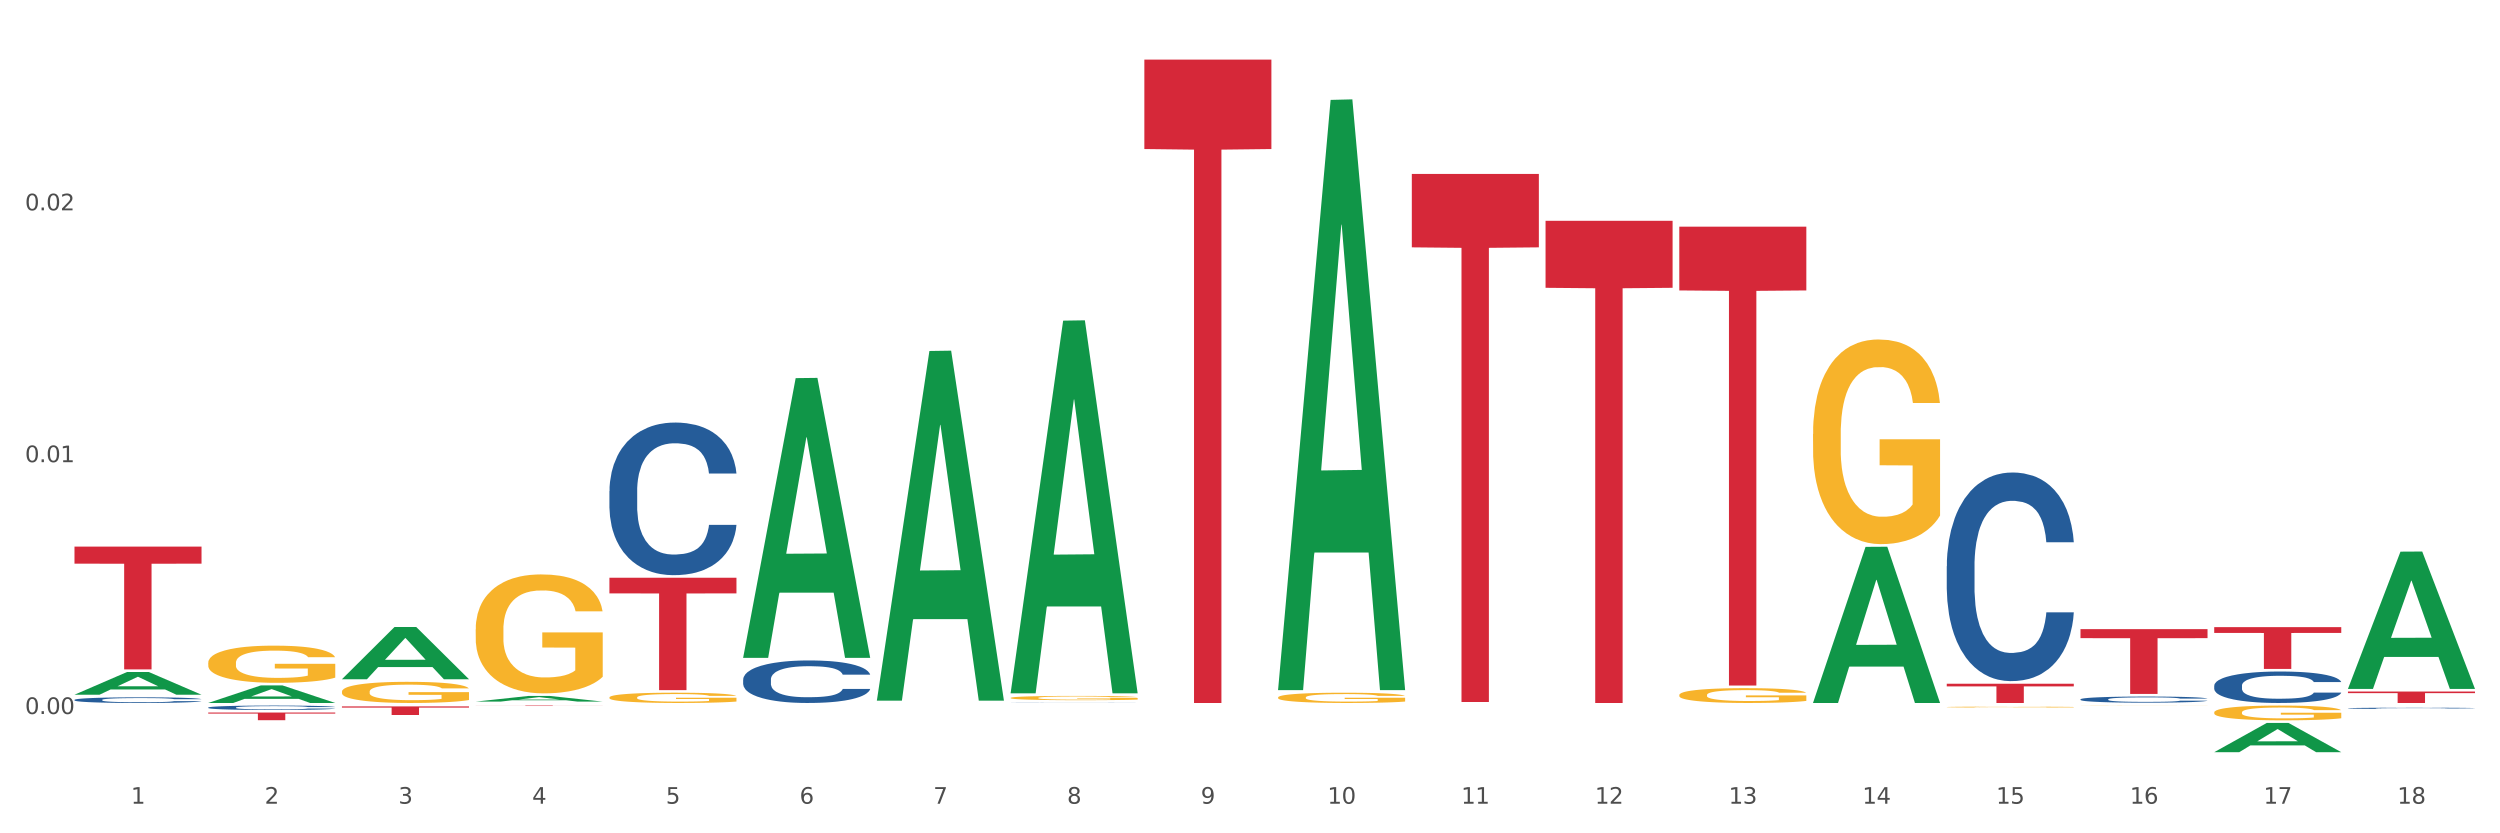 <?xml version="1.0" encoding="utf-8" standalone="no"?>
<!DOCTYPE svg PUBLIC "-//W3C//DTD SVG 1.1//EN"
  "http://www.w3.org/Graphics/SVG/1.1/DTD/svg11.dtd">
<svg xmlns:xlink="http://www.w3.org/1999/xlink" width="1080pt" height="360pt" viewBox="0 0 1080 360" xmlns="http://www.w3.org/2000/svg" version="1.1">
 <rect x="0" y="0" width="1080" height="360" fill="#333333" stroke="none"/>
 <defs>
  <style type="text/css">*{stroke-linejoin: round; stroke-linecap: butt}</style>
 </defs>
 <g id="figure_1">
  <g id="patch_1">
   <path d="M 0 360 
L 1080 360 
L 1080 0 
L 0 0 
z
" style="fill: #ffffff; stroke: #ffffff; stroke-linejoin: miter"/>
  </g>
  <g id="axes_1">
   <g id="matplotlib.axis_1">
    <g id="xtick_1">
     <g id="text_1">
      <!-- 1 -->
      <g style="fill: #4d4d4d" transform="translate(56.563 347.204) scale(0.096 -0.096)">
       <defs>
        <path id="DejaVuSans-31" d="M 794 531 
L 1825 531 
L 1825 4091 
L 703 3866 
L 703 4441 
L 1819 4666 
L 2450 4666 
L 2450 531 
L 3481 531 
L 3481 0 
L 794 0 
L 794 531 
z
" transform="scale(0.016)"/>
       </defs>
       <use xlink:href="#DejaVuSans-31"/>
      </g>
     </g>
    </g>
    <g id="xtick_2">
     <g id="text_2">
      <!-- 2 -->
      <g style="fill: #4d4d4d" transform="translate(114.336 347.204) scale(0.096 -0.096)">
       <defs>
        <path id="DejaVuSans-32" d="M 1228 531 
L 3431 531 
L 3431 0 
L 469 0 
L 469 531 
Q 828 903 1448 1529 
Q 2069 2156 2228 2338 
Q 2531 2678 2651 2914 
Q 2772 3150 2772 3378 
Q 2772 3750 2511 3984 
Q 2250 4219 1831 4219 
Q 1534 4219 1204 4116 
Q 875 4013 500 3803 
L 500 4441 
Q 881 4594 1212 4672 
Q 1544 4750 1819 4750 
Q 2544 4750 2975 4387 
Q 3406 4025 3406 3419 
Q 3406 3131 3298 2873 
Q 3191 2616 2906 2266 
Q 2828 2175 2409 1742 
Q 1991 1309 1228 531 
z
" transform="scale(0.016)"/>
       </defs>
       <use xlink:href="#DejaVuSans-32"/>
      </g>
     </g>
    </g>
    <g id="xtick_3">
     <g id="text_3">
      <!-- 3 -->
      <g style="fill: #4d4d4d" transform="translate(172.109 347.204) scale(0.096 -0.096)">
       <defs>
        <path id="DejaVuSans-33" d="M 2597 2516 
Q 3050 2419 3304 2112 
Q 3559 1806 3559 1356 
Q 3559 666 3084 287 
Q 2609 -91 1734 -91 
Q 1441 -91 1130 -33 
Q 819 25 488 141 
L 488 750 
Q 750 597 1062 519 
Q 1375 441 1716 441 
Q 2309 441 2620 675 
Q 2931 909 2931 1356 
Q 2931 1769 2642 2001 
Q 2353 2234 1838 2234 
L 1294 2234 
L 1294 2753 
L 1863 2753 
Q 2328 2753 2575 2939 
Q 2822 3125 2822 3475 
Q 2822 3834 2567 4026 
Q 2313 4219 1838 4219 
Q 1578 4219 1281 4162 
Q 984 4106 628 3988 
L 628 4550 
Q 988 4650 1302 4700 
Q 1616 4750 1894 4750 
Q 2613 4750 3031 4423 
Q 3450 4097 3450 3541 
Q 3450 3153 3228 2886 
Q 3006 2619 2597 2516 
z
" transform="scale(0.016)"/>
       </defs>
       <use xlink:href="#DejaVuSans-33"/>
      </g>
     </g>
    </g>
    <g id="xtick_4">
     <g id="text_4">
      <!-- 4 -->
      <g style="fill: #4d4d4d" transform="translate(229.882 347.204) scale(0.096 -0.096)">
       <defs>
        <path id="DejaVuSans-34" d="M 2419 4116 
L 825 1625 
L 2419 1625 
L 2419 4116 
z
M 2253 4666 
L 3047 4666 
L 3047 1625 
L 3713 1625 
L 3713 1100 
L 3047 1100 
L 3047 0 
L 2419 0 
L 2419 1100 
L 313 1100 
L 313 1709 
L 2253 4666 
z
" transform="scale(0.016)"/>
       </defs>
       <use xlink:href="#DejaVuSans-34"/>
      </g>
     </g>
    </g>
    <g id="xtick_5">
     <g id="text_5">
      <!-- 5 -->
      <g style="fill: #4d4d4d" transform="translate(287.655 347.204) scale(0.096 -0.096)">
       <defs>
        <path id="DejaVuSans-35" d="M 691 4666 
L 3169 4666 
L 3169 4134 
L 1269 4134 
L 1269 2991 
Q 1406 3038 1543 3061 
Q 1681 3084 1819 3084 
Q 2600 3084 3056 2656 
Q 3513 2228 3513 1497 
Q 3513 744 3044 326 
Q 2575 -91 1722 -91 
Q 1428 -91 1123 -41 
Q 819 9 494 109 
L 494 744 
Q 775 591 1075 516 
Q 1375 441 1709 441 
Q 2250 441 2565 725 
Q 2881 1009 2881 1497 
Q 2881 1984 2565 2268 
Q 2250 2553 1709 2553 
Q 1456 2553 1204 2497 
Q 953 2441 691 2322 
L 691 4666 
z
" transform="scale(0.016)"/>
       </defs>
       <use xlink:href="#DejaVuSans-35"/>
      </g>
     </g>
    </g>
    <g id="xtick_6">
     <g id="text_6">
      <!-- 6 -->
      <g style="fill: #4d4d4d" transform="translate(345.428 347.204) scale(0.096 -0.096)">
       <defs>
        <path id="DejaVuSans-36" d="M 2113 2584 
Q 1688 2584 1439 2293 
Q 1191 2003 1191 1497 
Q 1191 994 1439 701 
Q 1688 409 2113 409 
Q 2538 409 2786 701 
Q 3034 994 3034 1497 
Q 3034 2003 2786 2293 
Q 2538 2584 2113 2584 
z
M 3366 4563 
L 3366 3988 
Q 3128 4100 2886 4159 
Q 2644 4219 2406 4219 
Q 1781 4219 1451 3797 
Q 1122 3375 1075 2522 
Q 1259 2794 1537 2939 
Q 1816 3084 2150 3084 
Q 2853 3084 3261 2657 
Q 3669 2231 3669 1497 
Q 3669 778 3244 343 
Q 2819 -91 2113 -91 
Q 1303 -91 875 529 
Q 447 1150 447 2328 
Q 447 3434 972 4092 
Q 1497 4750 2381 4750 
Q 2619 4750 2861 4703 
Q 3103 4656 3366 4563 
z
" transform="scale(0.016)"/>
       </defs>
       <use xlink:href="#DejaVuSans-36"/>
      </g>
     </g>
    </g>
    <g id="xtick_7">
     <g id="text_7">
      <!-- 7 -->
      <g style="fill: #4d4d4d" transform="translate(403.201 347.204) scale(0.096 -0.096)">
       <defs>
        <path id="DejaVuSans-37" d="M 525 4666 
L 3525 4666 
L 3525 4397 
L 1831 0 
L 1172 0 
L 2766 4134 
L 525 4134 
L 525 4666 
z
" transform="scale(0.016)"/>
       </defs>
       <use xlink:href="#DejaVuSans-37"/>
      </g>
     </g>
    </g>
    <g id="xtick_8">
     <g id="text_8">
      <!-- 8 -->
      <g style="fill: #4d4d4d" transform="translate(460.974 347.204) scale(0.096 -0.096)">
       <defs>
        <path id="DejaVuSans-38" d="M 2034 2216 
Q 1584 2216 1326 1975 
Q 1069 1734 1069 1313 
Q 1069 891 1326 650 
Q 1584 409 2034 409 
Q 2484 409 2743 651 
Q 3003 894 3003 1313 
Q 3003 1734 2745 1975 
Q 2488 2216 2034 2216 
z
M 1403 2484 
Q 997 2584 770 2862 
Q 544 3141 544 3541 
Q 544 4100 942 4425 
Q 1341 4750 2034 4750 
Q 2731 4750 3128 4425 
Q 3525 4100 3525 3541 
Q 3525 3141 3298 2862 
Q 3072 2584 2669 2484 
Q 3125 2378 3379 2068 
Q 3634 1759 3634 1313 
Q 3634 634 3220 271 
Q 2806 -91 2034 -91 
Q 1263 -91 848 271 
Q 434 634 434 1313 
Q 434 1759 690 2068 
Q 947 2378 1403 2484 
z
M 1172 3481 
Q 1172 3119 1398 2916 
Q 1625 2713 2034 2713 
Q 2441 2713 2670 2916 
Q 2900 3119 2900 3481 
Q 2900 3844 2670 4047 
Q 2441 4250 2034 4250 
Q 1625 4250 1398 4047 
Q 1172 3844 1172 3481 
z
" transform="scale(0.016)"/>
       </defs>
       <use xlink:href="#DejaVuSans-38"/>
      </g>
     </g>
    </g>
    <g id="xtick_9">
     <g id="text_9">
      <!-- 9 -->
      <g style="fill: #4d4d4d" transform="translate(518.747 347.204) scale(0.096 -0.096)">
       <defs>
        <path id="DejaVuSans-39" d="M 703 97 
L 703 672 
Q 941 559 1184 500 
Q 1428 441 1663 441 
Q 2288 441 2617 861 
Q 2947 1281 2994 2138 
Q 2813 1869 2534 1725 
Q 2256 1581 1919 1581 
Q 1219 1581 811 2004 
Q 403 2428 403 3163 
Q 403 3881 828 4315 
Q 1253 4750 1959 4750 
Q 2769 4750 3195 4129 
Q 3622 3509 3622 2328 
Q 3622 1225 3098 567 
Q 2575 -91 1691 -91 
Q 1453 -91 1209 -44 
Q 966 3 703 97 
z
M 1959 2075 
Q 2384 2075 2632 2365 
Q 2881 2656 2881 3163 
Q 2881 3666 2632 3958 
Q 2384 4250 1959 4250 
Q 1534 4250 1286 3958 
Q 1038 3666 1038 3163 
Q 1038 2656 1286 2365 
Q 1534 2075 1959 2075 
z
" transform="scale(0.016)"/>
       </defs>
       <use xlink:href="#DejaVuSans-39"/>
      </g>
     </g>
    </g>
    <g id="xtick_10">
     <g id="text_10">
      <!-- 10 -->
      <g style="fill: #4d4d4d" transform="translate(573.466 347.204) scale(0.096 -0.096)">
       <defs>
        <path id="DejaVuSans-30" d="M 2034 4250 
Q 1547 4250 1301 3770 
Q 1056 3291 1056 2328 
Q 1056 1369 1301 889 
Q 1547 409 2034 409 
Q 2525 409 2770 889 
Q 3016 1369 3016 2328 
Q 3016 3291 2770 3770 
Q 2525 4250 2034 4250 
z
M 2034 4750 
Q 2819 4750 3233 4129 
Q 3647 3509 3647 2328 
Q 3647 1150 3233 529 
Q 2819 -91 2034 -91 
Q 1250 -91 836 529 
Q 422 1150 422 2328 
Q 422 3509 836 4129 
Q 1250 4750 2034 4750 
z
" transform="scale(0.016)"/>
       </defs>
       <use xlink:href="#DejaVuSans-31"/>
       <use xlink:href="#DejaVuSans-30" transform="translate(63.623 0)"/>
      </g>
     </g>
    </g>
    <g id="xtick_11">
     <g id="text_11">
      <!-- 11 -->
      <g style="fill: #4d4d4d" transform="translate(631.239 347.204) scale(0.096 -0.096)">
       <use xlink:href="#DejaVuSans-31"/>
       <use xlink:href="#DejaVuSans-31" transform="translate(63.623 0)"/>
      </g>
     </g>
    </g>
    <g id="xtick_12">
     <g id="text_12">
      <!-- 12 -->
      <g style="fill: #4d4d4d" transform="translate(689.012 347.204) scale(0.096 -0.096)">
       <use xlink:href="#DejaVuSans-31"/>
       <use xlink:href="#DejaVuSans-32" transform="translate(63.623 0)"/>
      </g>
     </g>
    </g>
    <g id="xtick_13">
     <g id="text_13">
      <!-- 13 -->
      <g style="fill: #4d4d4d" transform="translate(746.785 347.204) scale(0.096 -0.096)">
       <use xlink:href="#DejaVuSans-31"/>
       <use xlink:href="#DejaVuSans-33" transform="translate(63.623 0)"/>
      </g>
     </g>
    </g>
    <g id="xtick_14">
     <g id="text_14">
      <!-- 14 -->
      <g style="fill: #4d4d4d" transform="translate(804.558 347.204) scale(0.096 -0.096)">
       <use xlink:href="#DejaVuSans-31"/>
       <use xlink:href="#DejaVuSans-34" transform="translate(63.623 0)"/>
      </g>
     </g>
    </g>
    <g id="xtick_15">
     <g id="text_15">
      <!-- 15 -->
      <g style="fill: #4d4d4d" transform="translate(862.331 347.204) scale(0.096 -0.096)">
       <use xlink:href="#DejaVuSans-31"/>
       <use xlink:href="#DejaVuSans-35" transform="translate(63.623 0)"/>
      </g>
     </g>
    </g>
    <g id="xtick_16">
     <g id="text_16">
      <!-- 16 -->
      <g style="fill: #4d4d4d" transform="translate(920.104 347.204) scale(0.096 -0.096)">
       <use xlink:href="#DejaVuSans-31"/>
       <use xlink:href="#DejaVuSans-36" transform="translate(63.623 0)"/>
      </g>
     </g>
    </g>
    <g id="xtick_17">
     <g id="text_17">
      <!-- 17 -->
      <g style="fill: #4d4d4d" transform="translate(977.877 347.204) scale(0.096 -0.096)">
       <use xlink:href="#DejaVuSans-31"/>
       <use xlink:href="#DejaVuSans-37" transform="translate(63.623 0)"/>
      </g>
     </g>
    </g>
    <g id="xtick_18">
     <g id="text_18">
      <!-- 18 -->
      <g style="fill: #4d4d4d" transform="translate(1035.65 347.204) scale(0.096 -0.096)">
       <use xlink:href="#DejaVuSans-31"/>
       <use xlink:href="#DejaVuSans-38" transform="translate(63.623 0)"/>
      </g>
     </g>
    </g>
    <g id="xtick_19"/>
    <g id="xtick_20"/>
    <g id="xtick_21"/>
    <g id="xtick_22"/>
    <g id="xtick_23"/>
    <g id="xtick_24"/>
    <g id="xtick_25"/>
    <g id="xtick_26"/>
    <g id="xtick_27"/>
    <g id="xtick_28"/>
    <g id="xtick_29"/>
    <g id="xtick_30"/>
    <g id="xtick_31"/>
    <g id="xtick_32"/>
    <g id="xtick_33"/>
    <g id="xtick_34"/>
    <g id="xtick_35"/>
   </g>
   <g id="matplotlib.axis_2">
    <g id="ytick_1">
     <g id="text_19">
      <!-- 0.00 -->
      <g style="fill: #4d4d4d" transform="translate(10.8 308.45) scale(0.096 -0.096)">
       <defs>
        <path id="DejaVuSans-2e" d="M 684 794 
L 1344 794 
L 1344 0 
L 684 0 
L 684 794 
z
" transform="scale(0.016)"/>
       </defs>
       <use xlink:href="#DejaVuSans-30"/>
       <use xlink:href="#DejaVuSans-2e" transform="translate(63.623 0)"/>
       <use xlink:href="#DejaVuSans-30" transform="translate(95.41 0)"/>
       <use xlink:href="#DejaVuSans-30" transform="translate(159.033 0)"/>
      </g>
     </g>
    </g>
    <g id="ytick_2">
     <g id="text_20">
      <!-- 0.01 -->
      <g style="fill: #4d4d4d" transform="translate(10.8 199.658) scale(0.096 -0.096)">
       <use xlink:href="#DejaVuSans-30"/>
       <use xlink:href="#DejaVuSans-2e" transform="translate(63.623 0)"/>
       <use xlink:href="#DejaVuSans-30" transform="translate(95.41 0)"/>
       <use xlink:href="#DejaVuSans-31" transform="translate(159.033 0)"/>
      </g>
     </g>
    </g>
    <g id="ytick_3">
     <g id="text_21">
      <!-- 0.02 -->
      <g style="fill: #4d4d4d" transform="translate(10.8 90.866) scale(0.096 -0.096)">
       <use xlink:href="#DejaVuSans-30"/>
       <use xlink:href="#DejaVuSans-2e" transform="translate(63.623 0)"/>
       <use xlink:href="#DejaVuSans-30" transform="translate(95.41 0)"/>
       <use xlink:href="#DejaVuSans-32" transform="translate(159.033 0)"/>
      </g>
     </g>
    </g>
    <g id="ytick_4"/>
    <g id="ytick_5"/>
    <g id="ytick_6"/>
   </g>
   <g id="PolyCollection_1">
    <path d="M 32.175 300.104 
L 32.232 300.095 
L 54.864 290.311 
L 64.257 290.302 
L 87.059 300.123 
L 76.196 300.123 
L 71.273 297.836 
L 47.905 297.836 
L 47.735 297.873 
L 42.982 300.123 
L 32.175 300.123 
L 32.175 300.104 
L 50.847 296.471 
L 68.331 296.462 
L 59.674 292.395 
L 59.561 292.377 
L 59.447 292.404 
L 50.79 296.462 
L 50.847 296.471 
L 32.175 300.104 
z
" clip-path="url(#p9b93271d05)" style="fill: #109648"/>
    <path d="M 898.77 271.789 
L 953.654 271.789 
L 953.654 275.681 
L 932.064 275.707 
L 932.064 299.792 
L 920.229 299.792 
L 920.229 275.707 
L 898.77 275.681 
L 898.77 271.815 
L 898.77 271.789 
z
" clip-path="url(#p9b93271d05)" style="fill: #d62839"/>
    <path d="M 840.997 295.364 
L 895.881 295.364 
L 895.881 296.52 
L 874.291 296.528 
L 874.291 303.687 
L 862.456 303.687 
L 862.456 296.528 
L 840.997 296.52 
L 840.997 295.372 
L 840.997 295.364 
z
" clip-path="url(#p9b93271d05)" style="fill: #d62839"/>
    <path d="M 725.451 97.918 
L 780.335 97.918 
L 780.335 125.468 
L 758.746 125.654 
L 758.746 296.164 
L 746.91 296.164 
L 746.91 125.654 
L 725.451 125.468 
L 725.451 98.104 
L 725.451 97.918 
z
" clip-path="url(#p9b93271d05)" style="fill: #d62839"/>
    <path d="M 667.678 95.383 
L 722.562 95.383 
L 722.562 124.331 
L 700.973 124.526 
L 700.973 303.687 
L 689.137 303.687 
L 689.137 124.526 
L 667.678 124.331 
L 667.678 95.579 
L 667.678 95.383 
z
" clip-path="url(#p9b93271d05)" style="fill: #d62839"/>
    <path d="M 609.905 75.152 
L 664.789 75.152 
L 664.789 106.853 
L 643.2 107.068 
L 643.2 303.274 
L 631.364 303.274 
L 631.364 107.068 
L 609.905 106.853 
L 609.905 75.366 
L 609.905 75.152 
z
" clip-path="url(#p9b93271d05)" style="fill: #d62839"/>
    <path d="M 89.948 305.661 
L 90.013 305.659 
L 90.013 305.61 
L 90.207 305.544 
L 90.921 305.422 
L 91.829 305.329 
L 93.386 305.221 
L 94.23 305.176 
L 95.333 305.125 
L 97.603 305.043 
L 100.198 304.974 
L 102.015 304.935 
L 103.377 304.911 
L 106.426 304.867 
L 108.178 304.848 
L 109.994 304.832 
L 111.551 304.822 
L 114.146 304.81 
L 116.222 304.805 
L 118.623 304.803 
L 120.634 304.805 
L 123.294 304.812 
L 127.186 304.832 
L 128.678 304.845 
L 130.69 304.866 
L 132.766 304.894 
L 134.452 304.921 
L 136.399 304.962 
L 138.41 305.014 
L 140.356 305.08 
L 141.718 305.141 
L 142.821 305.206 
L 143.794 305.284 
L 144.508 305.369 
L 144.832 305.441 
L 132.96 305.441 
L 132.636 305.376 
L 131.987 305.307 
L 131.338 305.26 
L 130.625 305.221 
L 129.522 305.178 
L 128.549 305.15 
L 126.927 305.117 
L 125.435 305.096 
L 124.202 305.084 
L 122.71 305.073 
L 119.531 305.063 
L 117.26 305.063 
L 115.833 305.066 
L 114.082 305.075 
L 112.589 305.087 
L 110.838 305.108 
L 109.475 305.131 
L 108.113 305.16 
L 107.335 305.181 
L 106.167 305.22 
L 105.388 305.251 
L 104.35 305.305 
L 103.766 305.343 
L 102.728 305.443 
L 102.274 305.516 
L 102.08 305.567 
L 101.95 305.622 
L 101.95 305.894 
L 102.339 306.016 
L 102.663 306.069 
L 103.183 306.128 
L 104.156 306.205 
L 105.583 306.28 
L 107.075 306.334 
L 108.308 306.367 
L 109.475 306.391 
L 110.643 306.41 
L 112.07 306.428 
L 113.238 306.438 
L 114.99 306.449 
L 117.066 306.454 
L 118.688 306.454 
L 121.996 306.445 
L 123.488 306.437 
L 124.916 306.424 
L 126.473 306.405 
L 127.705 306.384 
L 128.419 306.369 
L 129.587 306.335 
L 130.495 306.301 
L 131.273 306.26 
L 131.792 306.226 
L 132.376 306.173 
L 132.83 306.114 
L 132.96 306.083 
L 144.832 306.083 
L 144.573 306.145 
L 144.119 306.206 
L 143.21 306.288 
L 142.497 306.335 
L 141.394 306.393 
L 140.226 306.442 
L 138.604 306.496 
L 137.112 306.536 
L 135.555 306.571 
L 133.868 306.602 
L 130.819 306.646 
L 129.716 306.658 
L 127.381 306.679 
L 125.564 306.691 
L 122.905 306.703 
L 120.18 306.71 
L 117.325 306.712 
L 114.795 306.709 
L 112.006 306.698 
L 110.254 306.688 
L 108.308 306.672 
L 106.037 306.647 
L 103.896 306.618 
L 101.885 306.583 
L 100.004 306.543 
L 98.252 306.498 
L 95.981 306.423 
L 94.295 306.349 
L 93.062 306.281 
L 92.219 306.224 
L 91.375 306.151 
L 90.921 306.1 
L 90.207 305.978 
L 89.948 305.865 
L 89.948 305.661 
z
" clip-path="url(#p9b93271d05)" style="fill: #255c99"/>
    <path d="M 263.267 249.591 
L 318.151 249.591 
L 318.151 256.335 
L 296.562 256.381 
L 296.562 298.127 
L 284.726 298.127 
L 284.726 256.381 
L 263.267 256.335 
L 263.267 249.636 
L 263.267 249.591 
z
" clip-path="url(#p9b93271d05)" style="fill: #d62839"/>
    <path d="M 205.494 304.803 
L 260.378 304.803 
L 260.378 304.83 
L 238.789 304.83 
L 238.789 304.999 
L 226.953 304.999 
L 226.953 304.83 
L 205.494 304.83 
L 205.494 304.803 
L 205.494 304.803 
z
" clip-path="url(#p9b93271d05)" style="fill: #d62839"/>
    <path d="M 147.721 305.157 
L 202.605 305.157 
L 202.605 305.675 
L 181.016 305.679 
L 181.016 308.886 
L 169.18 308.886 
L 169.18 305.679 
L 147.721 305.675 
L 147.721 305.161 
L 147.721 305.157 
z
" clip-path="url(#p9b93271d05)" style="fill: #d62839"/>
    <path d="M 89.948 307.828 
L 144.832 307.828 
L 144.832 308.287 
L 123.243 308.29 
L 123.243 311.13 
L 111.407 311.13 
L 111.407 308.29 
L 89.948 308.287 
L 89.948 307.831 
L 89.948 307.828 
z
" clip-path="url(#p9b93271d05)" style="fill: #d62839"/>
    <path d="M 32.175 236.118 
L 87.059 236.118 
L 87.059 243.493 
L 65.47 243.543 
L 65.47 289.186 
L 53.635 289.186 
L 53.635 243.543 
L 32.175 243.493 
L 32.175 236.168 
L 32.175 236.118 
z
" clip-path="url(#p9b93271d05)" style="fill: #d62839"/>
    <path d="M 956.543 307.752 
L 956.607 307.746 
L 956.607 307.536 
L 956.737 307.356 
L 957.385 306.919 
L 958.357 306.557 
L 959.07 306.365 
L 959.783 306.208 
L 960.625 306.05 
L 961.662 305.887 
L 963.541 305.648 
L 964.707 305.526 
L 966.133 305.397 
L 968.725 305.211 
L 970.604 305.106 
L 972.548 305.019 
L 975.723 304.914 
L 977.797 304.867 
L 980 304.832 
L 982.656 304.809 
L 984.665 304.803 
L 989.072 304.82 
L 992.83 304.873 
L 994.644 304.914 
L 996.977 304.984 
L 998.208 305.03 
L 1000.217 305.123 
L 1002.29 305.246 
L 1003.716 305.351 
L 1005.854 305.549 
L 1007.474 305.747 
L 1008.965 305.992 
L 1009.742 306.161 
L 1010.325 306.318 
L 1010.844 306.499 
L 1011.362 306.785 
L 999.698 306.785 
L 999.245 306.581 
L 998.532 306.388 
L 997.495 306.202 
L 996.588 306.085 
L 995.033 305.939 
L 993.607 305.846 
L 992.117 305.776 
L 990.303 305.718 
L 988.877 305.689 
L 986.868 305.665 
L 982.916 305.671 
L 980.259 305.718 
L 978.445 305.776 
L 977.278 305.829 
L 976.241 305.887 
L 975.075 305.969 
L 973.714 306.091 
L 972.742 306.202 
L 971.77 306.342 
L 970.993 306.481 
L 970.28 306.645 
L 969.697 306.82 
L 969.243 307 
L 968.854 307.222 
L 968.53 307.589 
L 968.53 308.387 
L 968.66 308.568 
L 968.984 308.807 
L 969.373 308.988 
L 970.021 309.203 
L 970.604 309.349 
L 971.706 309.559 
L 972.937 309.734 
L 973.909 309.845 
L 974.881 309.938 
L 976.565 310.066 
L 978.445 310.171 
L 980.065 310.235 
L 982.268 310.293 
L 983.758 310.317 
L 985.054 310.328 
L 988.229 310.328 
L 990.497 310.311 
L 993.024 310.27 
L 994.968 310.218 
L 996.588 310.153 
L 998.403 310.049 
L 999.569 309.949 
L 999.569 308.731 
L 985.313 308.725 
L 985.313 307.915 
L 1011.427 307.915 
L 1011.427 310.293 
L 1010.325 310.416 
L 1009.094 310.527 
L 1007.798 310.626 
L 1005.854 310.748 
L 1003.522 310.865 
L 1001.448 310.946 
L 999.245 311.016 
L 996.653 311.08 
L 993.283 311.139 
L 991.21 311.162 
L 988.618 311.179 
L 985.572 311.185 
L 982.916 311.173 
L 980.324 311.144 
L 977.602 311.092 
L 974.945 311.016 
L 972.937 310.94 
L 970.928 310.847 
L 968.79 310.725 
L 967.105 310.608 
L 965.809 310.503 
L 964.383 310.369 
L 962.828 310.194 
L 961.662 310.037 
L 960.625 309.874 
L 959.523 309.664 
L 958.746 309.483 
L 957.968 309.256 
L 957.515 309.087 
L 956.996 308.825 
L 956.607 308.457 
L 956.543 307.752 
z
" clip-path="url(#p9b93271d05)" style="fill: #f7b32b"/>
    <path d="M 898.77 304.837 
L 898.835 304.837 
L 898.835 304.835 
L 898.964 304.833 
L 899.612 304.827 
L 900.584 304.823 
L 901.297 304.821 
L 902.01 304.819 
L 902.852 304.817 
L 903.889 304.815 
L 905.768 304.813 
L 906.934 304.811 
L 908.36 304.81 
L 910.952 304.808 
L 912.831 304.806 
L 914.775 304.805 
L 917.95 304.804 
L 920.024 304.804 
L 922.227 304.803 
L 924.884 304.803 
L 926.892 304.803 
L 931.299 304.803 
L 935.057 304.804 
L 936.871 304.804 
L 939.204 304.805 
L 940.435 304.805 
L 942.444 304.807 
L 944.517 304.808 
L 945.943 304.809 
L 948.081 304.812 
L 949.701 304.814 
L 951.192 304.817 
L 951.969 304.819 
L 952.552 304.82 
L 953.071 304.823 
L 953.589 304.826 
L 941.926 304.826 
L 941.472 304.824 
L 940.759 304.821 
L 939.722 304.819 
L 938.815 304.818 
L 937.26 304.816 
L 935.834 304.815 
L 934.344 304.814 
L 932.53 304.813 
L 931.104 304.813 
L 929.095 304.813 
L 925.143 304.813 
L 922.486 304.813 
L 920.672 304.814 
L 919.505 304.815 
L 918.468 304.815 
L 917.302 304.816 
L 915.941 304.818 
L 914.969 304.819 
L 913.997 304.821 
L 913.22 304.822 
L 912.507 304.824 
L 911.924 304.826 
L 911.47 304.828 
L 911.081 304.831 
L 910.757 304.835 
L 910.757 304.844 
L 910.887 304.847 
L 911.211 304.849 
L 911.6 304.851 
L 912.248 304.854 
L 912.831 304.856 
L 913.933 304.858 
L 915.164 304.86 
L 916.136 304.861 
L 917.108 304.863 
L 918.792 304.864 
L 920.672 304.865 
L 922.292 304.866 
L 924.495 304.867 
L 925.985 304.867 
L 927.281 304.867 
L 930.456 304.867 
L 932.724 304.867 
L 935.251 304.866 
L 937.195 304.866 
L 938.815 304.865 
L 940.63 304.864 
L 941.796 304.863 
L 941.796 304.848 
L 927.54 304.848 
L 927.54 304.839 
L 953.654 304.839 
L 953.654 304.867 
L 952.552 304.868 
L 951.321 304.869 
L 950.025 304.87 
L 948.081 304.872 
L 945.749 304.873 
L 943.675 304.874 
L 941.472 304.875 
L 938.88 304.876 
L 935.51 304.876 
L 933.437 304.877 
L 930.845 304.877 
L 927.799 304.877 
L 925.143 304.877 
L 922.551 304.877 
L 919.829 304.876 
L 917.172 304.875 
L 915.164 304.874 
L 913.155 304.873 
L 911.017 304.872 
L 909.332 304.87 
L 908.036 304.869 
L 906.61 304.868 
L 905.055 304.865 
L 903.889 304.864 
L 902.852 304.862 
L 901.75 304.859 
L 900.973 304.857 
L 900.195 304.855 
L 899.742 304.853 
L 899.223 304.85 
L 898.835 304.845 
L 898.77 304.837 
z
" clip-path="url(#p9b93271d05)" style="fill: #f7b32b"/>
    <path d="M 840.997 305.451 
L 841.062 305.451 
L 841.062 305.438 
L 841.191 305.427 
L 841.839 305.4 
L 842.811 305.378 
L 843.524 305.366 
L 844.237 305.356 
L 845.079 305.346 
L 846.116 305.336 
L 847.995 305.321 
L 849.161 305.314 
L 850.587 305.306 
L 853.179 305.294 
L 855.058 305.288 
L 857.002 305.283 
L 860.177 305.276 
L 862.251 305.273 
L 864.454 305.271 
L 867.111 305.27 
L 869.119 305.269 
L 873.526 305.27 
L 877.284 305.274 
L 879.098 305.276 
L 881.431 305.28 
L 882.662 305.283 
L 884.671 305.289 
L 886.744 305.297 
L 888.17 305.303 
L 890.308 305.315 
L 891.928 305.328 
L 893.419 305.343 
L 894.196 305.353 
L 894.779 305.363 
L 895.298 305.374 
L 895.816 305.392 
L 884.153 305.392 
L 883.699 305.379 
L 882.986 305.367 
L 881.949 305.356 
L 881.042 305.348 
L 879.487 305.339 
L 878.061 305.334 
L 876.571 305.329 
L 874.757 305.326 
L 873.331 305.324 
L 871.322 305.323 
L 867.37 305.323 
L 864.713 305.326 
L 862.899 305.329 
L 861.732 305.333 
L 860.695 305.336 
L 859.529 305.341 
L 858.168 305.349 
L 857.196 305.356 
L 856.224 305.364 
L 855.447 305.373 
L 854.734 305.383 
L 854.151 305.394 
L 853.697 305.405 
L 853.308 305.419 
L 852.984 305.441 
L 852.984 305.49 
L 853.114 305.502 
L 853.438 305.516 
L 853.827 305.527 
L 854.475 305.541 
L 855.058 305.55 
L 856.16 305.563 
L 857.391 305.573 
L 858.363 305.58 
L 859.335 305.586 
L 861.019 305.594 
L 862.899 305.6 
L 864.519 305.604 
L 866.722 305.608 
L 868.212 305.609 
L 869.508 305.61 
L 872.683 305.61 
L 874.951 305.609 
L 877.478 305.607 
L 879.422 305.603 
L 881.042 305.599 
L 882.857 305.593 
L 884.023 305.587 
L 884.023 305.512 
L 869.767 305.511 
L 869.767 305.461 
L 895.881 305.461 
L 895.881 305.608 
L 894.779 305.616 
L 893.548 305.622 
L 892.252 305.629 
L 890.308 305.636 
L 887.976 305.643 
L 885.902 305.648 
L 883.699 305.653 
L 881.107 305.657 
L 877.737 305.66 
L 875.664 305.662 
L 873.072 305.663 
L 870.026 305.663 
L 867.37 305.662 
L 864.778 305.661 
L 862.056 305.657 
L 859.4 305.653 
L 857.391 305.648 
L 855.382 305.642 
L 853.244 305.635 
L 851.559 305.627 
L 850.263 305.621 
L 848.837 305.613 
L 847.282 305.602 
L 846.116 305.592 
L 845.079 305.582 
L 843.977 305.569 
L 843.2 305.558 
L 842.422 305.544 
L 841.969 305.534 
L 841.45 305.517 
L 841.062 305.495 
L 840.997 305.451 
z
" clip-path="url(#p9b93271d05)" style="fill: #f7b32b"/>
    <path d="M 783.224 187.509 
L 783.289 187.428 
L 783.289 184.521 
L 783.418 182.018 
L 784.066 175.962 
L 785.038 170.956 
L 785.751 168.291 
L 786.464 166.111 
L 787.306 163.931 
L 788.343 161.67 
L 790.222 158.36 
L 791.388 156.664 
L 792.814 154.888 
L 795.406 152.304 
L 797.285 150.85 
L 799.229 149.639 
L 802.404 148.186 
L 804.478 147.54 
L 806.681 147.055 
L 809.338 146.732 
L 811.346 146.652 
L 815.753 146.894 
L 819.511 147.621 
L 821.325 148.186 
L 823.658 149.155 
L 824.889 149.801 
L 826.898 151.093 
L 828.971 152.788 
L 830.397 154.242 
L 832.535 156.987 
L 834.155 159.732 
L 835.646 163.124 
L 836.423 165.465 
L 837.007 167.645 
L 837.525 170.148 
L 838.043 174.105 
L 826.38 174.105 
L 825.926 171.279 
L 825.213 168.614 
L 824.176 166.03 
L 823.269 164.415 
L 821.714 162.397 
L 820.288 161.105 
L 818.798 160.136 
L 816.984 159.329 
L 815.558 158.925 
L 813.549 158.602 
L 809.597 158.683 
L 806.94 159.329 
L 805.126 160.136 
L 803.959 160.863 
L 802.922 161.67 
L 801.756 162.801 
L 800.395 164.496 
L 799.423 166.03 
L 798.451 167.968 
L 797.674 169.906 
L 796.961 172.167 
L 796.378 174.589 
L 795.924 177.092 
L 795.535 180.161 
L 795.211 185.248 
L 795.211 196.31 
L 795.341 198.813 
L 795.665 202.123 
L 796.054 204.627 
L 796.702 207.614 
L 797.285 209.633 
L 798.387 212.54 
L 799.618 214.962 
L 800.59 216.496 
L 801.562 217.788 
L 803.246 219.564 
L 805.126 221.018 
L 806.746 221.906 
L 808.949 222.713 
L 810.439 223.036 
L 811.735 223.198 
L 814.91 223.198 
L 817.178 222.956 
L 819.705 222.39 
L 821.649 221.664 
L 823.269 220.776 
L 825.084 219.322 
L 826.25 217.949 
L 826.25 201.074 
L 811.994 200.993 
L 811.994 189.769 
L 838.108 189.769 
L 838.108 222.713 
L 837.007 224.409 
L 835.775 225.943 
L 834.479 227.316 
L 832.535 229.012 
L 830.203 230.626 
L 828.129 231.757 
L 825.926 232.726 
L 823.334 233.614 
L 819.964 234.421 
L 817.891 234.744 
L 815.299 234.987 
L 812.253 235.067 
L 809.597 234.906 
L 807.005 234.502 
L 804.283 233.776 
L 801.627 232.726 
L 799.618 231.676 
L 797.609 230.384 
L 795.471 228.689 
L 793.786 227.074 
L 792.49 225.62 
L 791.064 223.763 
L 789.509 221.341 
L 788.343 219.161 
L 787.306 216.9 
L 786.204 213.993 
L 785.427 211.49 
L 784.649 208.341 
L 784.196 205.999 
L 783.677 202.366 
L 783.289 197.279 
L 783.224 187.509 
z
" clip-path="url(#p9b93271d05)" style="fill: #f7b32b"/>
    <path d="M 725.451 300.241 
L 725.516 300.235 
L 725.516 300.024 
L 725.645 299.843 
L 726.293 299.404 
L 727.265 299.041 
L 727.978 298.848 
L 728.691 298.69 
L 729.533 298.532 
L 730.57 298.369 
L 732.449 298.129 
L 733.615 298.006 
L 735.041 297.877 
L 737.633 297.69 
L 739.512 297.585 
L 741.456 297.497 
L 744.631 297.392 
L 746.705 297.345 
L 748.908 297.31 
L 751.565 297.286 
L 753.573 297.28 
L 757.98 297.298 
L 761.738 297.351 
L 763.552 297.392 
L 765.885 297.462 
L 767.116 297.509 
L 769.125 297.602 
L 771.199 297.725 
L 772.624 297.83 
L 774.762 298.029 
L 776.382 298.228 
L 777.873 298.474 
L 778.65 298.644 
L 779.234 298.802 
L 779.752 298.983 
L 780.27 299.27 
L 768.607 299.27 
L 768.153 299.065 
L 767.44 298.872 
L 766.403 298.685 
L 765.496 298.568 
L 763.941 298.421 
L 762.516 298.328 
L 761.025 298.257 
L 759.211 298.199 
L 757.785 298.17 
L 755.776 298.146 
L 751.824 298.152 
L 749.167 298.199 
L 747.353 298.257 
L 746.186 298.31 
L 745.15 298.369 
L 743.983 298.451 
L 742.622 298.573 
L 741.65 298.685 
L 740.678 298.825 
L 739.901 298.965 
L 739.188 299.129 
L 738.605 299.305 
L 738.151 299.486 
L 737.762 299.708 
L 737.438 300.077 
L 737.438 300.878 
L 737.568 301.06 
L 737.892 301.3 
L 738.281 301.481 
L 738.929 301.698 
L 739.512 301.844 
L 740.614 302.054 
L 741.845 302.23 
L 742.817 302.341 
L 743.789 302.435 
L 745.474 302.563 
L 747.353 302.669 
L 748.973 302.733 
L 751.176 302.792 
L 752.666 302.815 
L 753.962 302.827 
L 757.137 302.827 
L 759.405 302.809 
L 761.932 302.768 
L 763.876 302.716 
L 765.496 302.651 
L 767.311 302.546 
L 768.477 302.446 
L 768.477 301.224 
L 754.221 301.218 
L 754.221 300.405 
L 780.335 300.405 
L 780.335 302.792 
L 779.234 302.914 
L 778.002 303.026 
L 776.706 303.125 
L 774.762 303.248 
L 772.43 303.365 
L 770.356 303.447 
L 768.153 303.517 
L 765.561 303.581 
L 762.192 303.64 
L 760.118 303.663 
L 757.526 303.681 
L 754.48 303.687 
L 751.824 303.675 
L 749.232 303.646 
L 746.51 303.593 
L 743.854 303.517 
L 741.845 303.441 
L 739.836 303.347 
L 737.698 303.224 
L 736.013 303.107 
L 734.717 303.002 
L 733.291 302.868 
L 731.736 302.692 
L 730.57 302.534 
L 729.533 302.37 
L 728.431 302.16 
L 727.654 301.978 
L 726.876 301.75 
L 726.423 301.581 
L 725.904 301.317 
L 725.516 300.949 
L 725.451 300.241 
z
" clip-path="url(#p9b93271d05)" style="fill: #f7b32b"/>
    <path d="M 552.132 301.3 
L 552.197 301.296 
L 552.197 301.15 
L 552.326 301.024 
L 552.974 300.72 
L 553.946 300.469 
L 554.659 300.335 
L 555.372 300.226 
L 556.214 300.116 
L 557.251 300.003 
L 559.13 299.837 
L 560.296 299.751 
L 561.722 299.662 
L 564.314 299.533 
L 566.193 299.46 
L 568.137 299.399 
L 571.312 299.326 
L 573.386 299.294 
L 575.589 299.269 
L 578.246 299.253 
L 580.254 299.249 
L 584.661 299.261 
L 588.419 299.298 
L 590.233 299.326 
L 592.566 299.375 
L 593.797 299.407 
L 595.806 299.472 
L 597.88 299.557 
L 599.305 299.63 
L 601.443 299.768 
L 603.063 299.905 
L 604.554 300.076 
L 605.331 300.193 
L 605.915 300.303 
L 606.433 300.428 
L 606.951 300.627 
L 595.288 300.627 
L 594.834 300.485 
L 594.121 300.351 
L 593.084 300.222 
L 592.177 300.141 
L 590.622 300.039 
L 589.197 299.974 
L 587.706 299.926 
L 585.892 299.885 
L 584.466 299.865 
L 582.458 299.849 
L 578.505 299.853 
L 575.848 299.885 
L 574.034 299.926 
L 572.867 299.962 
L 571.831 300.003 
L 570.664 300.06 
L 569.303 300.145 
L 568.331 300.222 
L 567.359 300.319 
L 566.582 300.416 
L 565.869 300.53 
L 565.286 300.651 
L 564.832 300.777 
L 564.444 300.931 
L 564.12 301.186 
L 564.12 301.741 
L 564.249 301.867 
L 564.573 302.033 
L 564.962 302.159 
L 565.61 302.309 
L 566.193 302.41 
L 567.295 302.556 
L 568.526 302.678 
L 569.498 302.755 
L 570.47 302.819 
L 572.155 302.909 
L 574.034 302.982 
L 575.654 303.026 
L 577.857 303.067 
L 579.347 303.083 
L 580.643 303.091 
L 583.818 303.091 
L 586.086 303.079 
L 588.613 303.05 
L 590.557 303.014 
L 592.177 302.969 
L 593.992 302.896 
L 595.158 302.827 
L 595.158 301.98 
L 580.902 301.976 
L 580.902 301.413 
L 607.016 301.413 
L 607.016 303.067 
L 605.915 303.152 
L 604.683 303.229 
L 603.387 303.298 
L 601.443 303.383 
L 599.111 303.464 
L 597.037 303.521 
L 594.834 303.569 
L 592.242 303.614 
L 588.873 303.654 
L 586.799 303.67 
L 584.207 303.683 
L 581.162 303.687 
L 578.505 303.679 
L 575.913 303.658 
L 573.191 303.622 
L 570.535 303.569 
L 568.526 303.516 
L 566.517 303.452 
L 564.379 303.367 
L 562.694 303.285 
L 561.398 303.213 
L 559.972 303.119 
L 558.417 302.998 
L 557.251 302.888 
L 556.214 302.775 
L 555.113 302.629 
L 554.335 302.503 
L 553.557 302.345 
L 553.104 302.228 
L 552.585 302.045 
L 552.197 301.79 
L 552.132 301.3 
z
" clip-path="url(#p9b93271d05)" style="fill: #f7b32b"/>
    <path d="M 436.586 301.488 
L 436.651 301.486 
L 436.651 301.425 
L 436.78 301.373 
L 437.428 301.246 
L 438.4 301.14 
L 439.113 301.085 
L 439.826 301.039 
L 440.668 300.993 
L 441.705 300.946 
L 443.584 300.876 
L 444.75 300.841 
L 446.176 300.803 
L 448.768 300.749 
L 450.647 300.719 
L 452.591 300.693 
L 455.766 300.663 
L 457.84 300.649 
L 460.043 300.639 
L 462.7 300.632 
L 464.708 300.631 
L 469.115 300.636 
L 472.873 300.651 
L 474.687 300.663 
L 477.02 300.683 
L 478.251 300.697 
L 480.26 300.724 
L 482.334 300.759 
L 483.759 300.79 
L 485.898 300.847 
L 487.517 300.905 
L 489.008 300.976 
L 489.785 301.025 
L 490.369 301.071 
L 490.887 301.124 
L 491.405 301.207 
L 479.742 301.207 
L 479.288 301.147 
L 478.575 301.091 
L 477.539 301.037 
L 476.631 301.003 
L 475.076 300.961 
L 473.651 300.934 
L 472.16 300.914 
L 470.346 300.897 
L 468.92 300.888 
L 466.912 300.881 
L 462.959 300.883 
L 460.302 300.897 
L 458.488 300.914 
L 457.321 300.929 
L 456.285 300.946 
L 455.118 300.969 
L 453.757 301.005 
L 452.785 301.037 
L 451.814 301.078 
L 451.036 301.118 
L 450.323 301.166 
L 449.74 301.217 
L 449.286 301.269 
L 448.898 301.334 
L 448.574 301.44 
L 448.574 301.672 
L 448.703 301.725 
L 449.027 301.794 
L 449.416 301.847 
L 450.064 301.91 
L 450.647 301.952 
L 451.749 302.013 
L 452.98 302.064 
L 453.952 302.096 
L 454.924 302.123 
L 456.609 302.16 
L 458.488 302.191 
L 460.108 302.209 
L 462.311 302.226 
L 463.801 302.233 
L 465.097 302.236 
L 468.272 302.236 
L 470.54 302.231 
L 473.067 302.22 
L 475.011 302.204 
L 476.631 302.186 
L 478.446 302.155 
L 479.612 302.126 
L 479.612 301.772 
L 465.356 301.771 
L 465.356 301.535 
L 491.47 301.535 
L 491.47 302.226 
L 490.369 302.262 
L 489.137 302.294 
L 487.841 302.323 
L 485.898 302.358 
L 483.565 302.392 
L 481.491 302.416 
L 479.288 302.436 
L 476.696 302.455 
L 473.327 302.472 
L 471.253 302.479 
L 468.661 302.484 
L 465.616 302.485 
L 462.959 302.482 
L 460.367 302.474 
L 457.645 302.458 
L 454.989 302.436 
L 452.98 302.414 
L 450.971 302.387 
L 448.833 302.352 
L 447.148 302.318 
L 445.852 302.287 
L 444.426 302.248 
L 442.871 302.198 
L 441.705 302.152 
L 440.668 302.104 
L 439.567 302.043 
L 438.789 301.991 
L 438.011 301.925 
L 437.558 301.876 
L 437.039 301.799 
L 436.651 301.693 
L 436.586 301.488 
z
" clip-path="url(#p9b93271d05)" style="fill: #f7b32b"/>
    <path d="M 263.267 301.296 
L 263.332 301.292 
L 263.332 301.146 
L 263.461 301.02 
L 264.109 300.716 
L 265.081 300.464 
L 265.794 300.331 
L 266.507 300.221 
L 267.349 300.111 
L 268.386 299.998 
L 270.265 299.831 
L 271.432 299.746 
L 272.857 299.657 
L 275.449 299.527 
L 277.328 299.454 
L 279.272 299.393 
L 282.447 299.32 
L 284.521 299.288 
L 286.724 299.263 
L 289.381 299.247 
L 291.389 299.243 
L 295.796 299.255 
L 299.554 299.292 
L 301.368 299.32 
L 303.701 299.369 
L 304.932 299.401 
L 306.941 299.466 
L 309.015 299.551 
L 310.44 299.624 
L 312.579 299.762 
L 314.199 299.9 
L 315.689 300.071 
L 316.466 300.189 
L 317.05 300.298 
L 317.568 300.424 
L 318.086 300.623 
L 306.423 300.623 
L 305.969 300.481 
L 305.256 300.347 
L 304.22 300.217 
L 303.312 300.136 
L 301.757 300.034 
L 300.332 299.969 
L 298.841 299.921 
L 297.027 299.88 
L 295.601 299.86 
L 293.593 299.844 
L 289.64 299.848 
L 286.983 299.88 
L 285.169 299.921 
L 284.002 299.957 
L 282.966 299.998 
L 281.799 300.055 
L 280.439 300.14 
L 279.467 300.217 
L 278.495 300.314 
L 277.717 300.412 
L 277.004 300.525 
L 276.421 300.647 
L 275.967 300.773 
L 275.579 300.927 
L 275.255 301.183 
L 275.255 301.739 
L 275.384 301.865 
L 275.708 302.031 
L 276.097 302.157 
L 276.745 302.307 
L 277.328 302.408 
L 278.43 302.554 
L 279.661 302.676 
L 280.633 302.753 
L 281.605 302.818 
L 283.29 302.908 
L 285.169 302.981 
L 286.789 303.025 
L 288.992 303.066 
L 290.482 303.082 
L 291.778 303.09 
L 294.953 303.09 
L 297.221 303.078 
L 299.748 303.05 
L 301.692 303.013 
L 303.312 302.968 
L 305.127 302.895 
L 306.293 302.826 
L 306.293 301.978 
L 292.037 301.974 
L 292.037 301.41 
L 318.151 301.41 
L 318.151 303.066 
L 317.05 303.151 
L 315.819 303.228 
L 314.523 303.297 
L 312.579 303.382 
L 310.246 303.463 
L 308.172 303.52 
L 305.969 303.569 
L 303.377 303.614 
L 300.008 303.654 
L 297.934 303.67 
L 295.342 303.683 
L 292.297 303.687 
L 289.64 303.679 
L 287.048 303.658 
L 284.326 303.622 
L 281.67 303.569 
L 279.661 303.516 
L 277.652 303.451 
L 275.514 303.366 
L 273.829 303.285 
L 272.533 303.212 
L 271.108 303.119 
L 269.552 302.997 
L 268.386 302.887 
L 267.349 302.774 
L 266.248 302.627 
L 265.47 302.502 
L 264.692 302.343 
L 264.239 302.226 
L 263.721 302.043 
L 263.332 301.787 
L 263.267 301.296 
z
" clip-path="url(#p9b93271d05)" style="fill: #f7b32b"/>
    <path d="M 205.494 271.894 
L 205.559 271.848 
L 205.559 270.158 
L 205.688 268.703 
L 206.336 265.183 
L 207.308 262.273 
L 208.021 260.725 
L 208.734 259.457 
L 209.576 258.19 
L 210.613 256.876 
L 212.492 254.952 
L 213.659 253.966 
L 215.084 252.934 
L 217.676 251.432 
L 219.555 250.587 
L 221.499 249.883 
L 224.674 249.038 
L 226.748 248.663 
L 228.951 248.381 
L 231.608 248.194 
L 233.616 248.147 
L 238.023 248.287 
L 241.781 248.71 
L 243.595 249.038 
L 245.928 249.602 
L 247.159 249.977 
L 249.168 250.728 
L 251.242 251.713 
L 252.667 252.558 
L 254.806 254.154 
L 256.426 255.75 
L 257.916 257.721 
L 258.694 259.082 
L 259.277 260.349 
L 259.795 261.804 
L 260.313 264.104 
L 248.65 264.104 
L 248.196 262.461 
L 247.483 260.912 
L 246.447 259.41 
L 245.539 258.472 
L 243.984 257.298 
L 242.559 256.548 
L 241.068 255.984 
L 239.254 255.515 
L 237.828 255.28 
L 235.82 255.093 
L 231.867 255.14 
L 229.21 255.515 
L 227.396 255.984 
L 226.229 256.407 
L 225.193 256.876 
L 224.026 257.533 
L 222.666 258.519 
L 221.694 259.41 
L 220.722 260.537 
L 219.944 261.663 
L 219.231 262.977 
L 218.648 264.385 
L 218.194 265.84 
L 217.806 267.624 
L 217.482 270.58 
L 217.482 277.01 
L 217.611 278.465 
L 217.935 280.389 
L 218.324 281.844 
L 218.972 283.581 
L 219.555 284.754 
L 220.657 286.444 
L 221.888 287.851 
L 222.86 288.743 
L 223.832 289.494 
L 225.517 290.527 
L 227.396 291.371 
L 229.016 291.888 
L 231.219 292.357 
L 232.709 292.545 
L 234.005 292.639 
L 237.18 292.639 
L 239.448 292.498 
L 241.975 292.169 
L 243.919 291.747 
L 245.539 291.231 
L 247.354 290.386 
L 248.52 289.588 
L 248.52 279.779 
L 234.264 279.732 
L 234.264 273.209 
L 260.378 273.209 
L 260.378 292.357 
L 259.277 293.343 
L 258.046 294.234 
L 256.75 295.032 
L 254.806 296.018 
L 252.473 296.956 
L 250.399 297.613 
L 248.196 298.177 
L 245.604 298.693 
L 242.235 299.162 
L 240.161 299.35 
L 237.569 299.491 
L 234.524 299.538 
L 231.867 299.444 
L 229.275 299.209 
L 226.553 298.787 
L 223.897 298.177 
L 221.888 297.567 
L 219.879 296.816 
L 217.741 295.83 
L 216.056 294.891 
L 214.76 294.047 
L 213.335 292.967 
L 211.779 291.559 
L 210.613 290.292 
L 209.576 288.978 
L 208.475 287.288 
L 207.697 285.833 
L 206.92 284.003 
L 206.466 282.642 
L 205.948 280.53 
L 205.559 277.573 
L 205.494 271.894 
z
" clip-path="url(#p9b93271d05)" style="fill: #f7b32b"/>
    <path d="M 147.721 298.771 
L 147.786 298.762 
L 147.786 298.462 
L 147.915 298.203 
L 148.563 297.577 
L 149.535 297.06 
L 150.248 296.784 
L 150.961 296.559 
L 151.803 296.334 
L 152.84 296.1 
L 154.719 295.758 
L 155.886 295.583 
L 157.311 295.399 
L 159.903 295.132 
L 161.782 294.982 
L 163.726 294.856 
L 166.901 294.706 
L 168.975 294.639 
L 171.178 294.589 
L 173.835 294.556 
L 175.844 294.548 
L 180.25 294.573 
L 184.008 294.648 
L 185.822 294.706 
L 188.155 294.806 
L 189.386 294.873 
L 191.395 295.007 
L 193.469 295.182 
L 194.894 295.332 
L 197.033 295.616 
L 198.653 295.9 
L 200.143 296.25 
L 200.921 296.492 
L 201.504 296.718 
L 202.022 296.976 
L 202.54 297.385 
L 190.877 297.385 
L 190.423 297.093 
L 189.71 296.818 
L 188.674 296.551 
L 187.766 296.384 
L 186.211 296.175 
L 184.786 296.042 
L 183.295 295.941 
L 181.481 295.858 
L 180.055 295.816 
L 178.047 295.783 
L 174.094 295.791 
L 171.437 295.858 
L 169.623 295.941 
L 168.456 296.017 
L 167.42 296.1 
L 166.253 296.217 
L 164.893 296.392 
L 163.921 296.551 
L 162.949 296.751 
L 162.171 296.951 
L 161.458 297.185 
L 160.875 297.435 
L 160.421 297.694 
L 160.033 298.011 
L 159.709 298.537 
L 159.709 299.681 
L 159.838 299.939 
L 160.162 300.281 
L 160.551 300.54 
L 161.199 300.849 
L 161.782 301.058 
L 162.884 301.358 
L 164.115 301.608 
L 165.087 301.767 
L 166.059 301.901 
L 167.744 302.084 
L 169.623 302.234 
L 171.243 302.326 
L 173.446 302.41 
L 174.936 302.443 
L 176.232 302.46 
L 179.407 302.46 
L 181.675 302.435 
L 184.203 302.376 
L 186.146 302.301 
L 187.766 302.209 
L 189.581 302.059 
L 190.747 301.917 
L 190.747 300.173 
L 176.491 300.165 
L 176.491 299.004 
L 202.605 299.004 
L 202.605 302.41 
L 201.504 302.585 
L 200.273 302.744 
L 198.977 302.885 
L 197.033 303.061 
L 194.7 303.228 
L 192.626 303.344 
L 190.423 303.445 
L 187.831 303.536 
L 184.462 303.62 
L 182.388 303.653 
L 179.796 303.678 
L 176.751 303.687 
L 174.094 303.67 
L 171.502 303.628 
L 168.78 303.553 
L 166.124 303.445 
L 164.115 303.336 
L 162.106 303.203 
L 159.968 303.027 
L 158.283 302.86 
L 156.987 302.71 
L 155.562 302.518 
L 154.006 302.268 
L 152.84 302.042 
L 151.803 301.809 
L 150.702 301.508 
L 149.924 301.25 
L 149.147 300.924 
L 148.693 300.682 
L 148.175 300.306 
L 147.786 299.781 
L 147.721 298.771 
z
" clip-path="url(#p9b93271d05)" style="fill: #f7b32b"/>
    <path d="M 89.948 286.34 
L 90.013 286.326 
L 90.013 285.797 
L 90.142 285.343 
L 90.79 284.242 
L 91.762 283.332 
L 92.475 282.848 
L 93.188 282.452 
L 94.03 282.056 
L 95.067 281.645 
L 96.946 281.043 
L 98.113 280.735 
L 99.538 280.412 
L 102.13 279.942 
L 104.009 279.678 
L 105.953 279.458 
L 109.128 279.194 
L 111.202 279.077 
L 113.405 278.989 
L 116.062 278.93 
L 118.071 278.915 
L 122.477 278.959 
L 126.235 279.091 
L 128.049 279.194 
L 130.382 279.37 
L 131.613 279.488 
L 133.622 279.722 
L 135.696 280.03 
L 137.121 280.295 
L 139.26 280.794 
L 140.88 281.292 
L 142.37 281.909 
L 143.148 282.334 
L 143.731 282.731 
L 144.249 283.185 
L 144.768 283.904 
L 133.104 283.904 
L 132.65 283.391 
L 131.937 282.907 
L 130.901 282.437 
L 129.993 282.144 
L 128.438 281.777 
L 127.013 281.542 
L 125.522 281.366 
L 123.708 281.219 
L 122.282 281.146 
L 120.274 281.087 
L 116.321 281.102 
L 113.664 281.219 
L 111.85 281.366 
L 110.684 281.498 
L 109.647 281.645 
L 108.48 281.85 
L 107.12 282.158 
L 106.148 282.437 
L 105.176 282.789 
L 104.398 283.141 
L 103.685 283.552 
L 103.102 283.993 
L 102.648 284.447 
L 102.26 285.005 
L 101.936 285.929 
L 101.936 287.94 
L 102.065 288.395 
L 102.389 288.996 
L 102.778 289.451 
L 103.426 289.994 
L 104.009 290.361 
L 105.111 290.889 
L 106.342 291.33 
L 107.314 291.608 
L 108.286 291.843 
L 109.971 292.166 
L 111.85 292.43 
L 113.47 292.592 
L 115.673 292.738 
L 117.163 292.797 
L 118.459 292.826 
L 121.634 292.826 
L 123.902 292.782 
L 126.43 292.68 
L 128.373 292.548 
L 129.993 292.386 
L 131.808 292.122 
L 132.974 291.872 
L 132.974 288.806 
L 118.719 288.791 
L 118.719 286.751 
L 144.832 286.751 
L 144.832 292.738 
L 143.731 293.046 
L 142.5 293.325 
L 141.204 293.575 
L 139.26 293.883 
L 136.927 294.176 
L 134.853 294.382 
L 132.65 294.558 
L 130.058 294.719 
L 126.689 294.866 
L 124.615 294.925 
L 122.023 294.969 
L 118.978 294.983 
L 116.321 294.954 
L 113.729 294.881 
L 111.007 294.749 
L 108.351 294.558 
L 106.342 294.367 
L 104.333 294.132 
L 102.195 293.824 
L 100.51 293.531 
L 99.214 293.267 
L 97.789 292.929 
L 96.233 292.489 
L 95.067 292.093 
L 94.03 291.682 
L 92.929 291.153 
L 92.151 290.699 
L 91.374 290.126 
L 90.92 289.701 
L 90.402 289.04 
L 90.013 288.116 
L 89.948 286.34 
z
" clip-path="url(#p9b93271d05)" style="fill: #f7b32b"/>
    <path d="M 1014.316 305.971 
L 1014.381 305.97 
L 1014.381 305.956 
L 1014.575 305.937 
L 1015.289 305.902 
L 1016.197 305.876 
L 1017.754 305.845 
L 1018.597 305.832 
L 1019.7 305.817 
L 1021.971 305.794 
L 1024.566 305.774 
L 1026.382 305.763 
L 1027.745 305.756 
L 1030.794 305.743 
L 1032.546 305.738 
L 1034.362 305.733 
L 1035.919 305.73 
L 1038.514 305.727 
L 1040.59 305.725 
L 1042.99 305.725 
L 1045.002 305.725 
L 1047.661 305.727 
L 1051.554 305.733 
L 1053.046 305.737 
L 1055.057 305.743 
L 1057.133 305.751 
L 1058.82 305.759 
L 1060.766 305.77 
L 1062.777 305.785 
L 1064.724 305.804 
L 1066.086 305.822 
L 1067.189 305.84 
L 1068.162 305.863 
L 1068.876 305.887 
L 1069.2 305.908 
L 1057.328 305.908 
L 1057.003 305.889 
L 1056.355 305.869 
L 1055.706 305.856 
L 1054.992 305.845 
L 1053.889 305.832 
L 1052.916 305.824 
L 1051.294 305.815 
L 1049.802 305.809 
L 1048.57 305.805 
L 1047.078 305.802 
L 1043.899 305.799 
L 1041.628 305.799 
L 1040.201 305.8 
L 1038.449 305.803 
L 1036.957 305.806 
L 1035.205 305.812 
L 1033.843 305.819 
L 1032.481 305.827 
L 1031.702 305.833 
L 1030.534 305.844 
L 1029.756 305.853 
L 1028.718 305.869 
L 1028.134 305.88 
L 1027.096 305.908 
L 1026.642 305.929 
L 1026.447 305.944 
L 1026.318 305.96 
L 1026.318 306.038 
L 1026.707 306.072 
L 1027.031 306.087 
L 1027.55 306.104 
L 1028.523 306.126 
L 1029.951 306.148 
L 1031.443 306.163 
L 1032.675 306.173 
L 1033.843 306.18 
L 1035.011 306.185 
L 1036.438 306.19 
L 1037.606 306.193 
L 1039.357 306.196 
L 1041.433 306.198 
L 1043.055 306.198 
L 1046.364 306.195 
L 1047.856 306.193 
L 1049.283 306.189 
L 1050.84 306.184 
L 1052.073 306.178 
L 1052.787 306.173 
L 1053.954 306.164 
L 1054.863 306.154 
L 1055.641 306.142 
L 1056.16 306.132 
L 1056.744 306.117 
L 1057.198 306.1 
L 1057.328 306.091 
L 1069.2 306.091 
L 1068.94 306.109 
L 1068.486 306.127 
L 1067.578 306.15 
L 1066.864 306.164 
L 1065.762 306.18 
L 1064.594 306.194 
L 1062.972 306.21 
L 1061.48 306.221 
L 1059.923 306.231 
L 1058.236 306.24 
L 1055.187 306.253 
L 1054.084 306.256 
L 1051.749 306.262 
L 1049.932 306.266 
L 1047.272 306.269 
L 1044.547 306.271 
L 1041.693 306.272 
L 1039.163 306.271 
L 1036.373 306.268 
L 1034.622 306.265 
L 1032.675 306.26 
L 1030.405 306.253 
L 1028.264 306.245 
L 1026.253 306.235 
L 1024.371 306.223 
L 1022.62 306.21 
L 1020.349 306.189 
L 1018.662 306.168 
L 1017.43 306.148 
L 1016.586 306.132 
L 1015.743 306.111 
L 1015.289 306.096 
L 1014.575 306.061 
L 1014.316 306.029 
L 1014.316 305.971 
z
" clip-path="url(#p9b93271d05)" style="fill: #255c99"/>
    <path d="M 956.543 296.203 
L 956.608 296.19 
L 956.608 295.843 
L 956.802 295.371 
L 957.516 294.503 
L 958.424 293.845 
L 959.981 293.075 
L 960.824 292.753 
L 961.927 292.393 
L 964.198 291.809 
L 966.793 291.313 
L 968.609 291.04 
L 969.972 290.866 
L 973.021 290.556 
L 974.773 290.419 
L 976.589 290.308 
L 978.146 290.233 
L 980.741 290.146 
L 982.817 290.109 
L 985.217 290.097 
L 987.229 290.109 
L 989.888 290.159 
L 993.781 290.308 
L 995.273 290.395 
L 997.284 290.544 
L 999.36 290.742 
L 1001.047 290.941 
L 1002.993 291.226 
L 1005.004 291.598 
L 1006.951 292.07 
L 1008.313 292.504 
L 1009.416 292.964 
L 1010.389 293.522 
L 1011.103 294.13 
L 1011.427 294.639 
L 999.555 294.639 
L 999.231 294.18 
L 998.582 293.683 
L 997.933 293.348 
L 997.219 293.075 
L 996.116 292.765 
L 995.143 292.567 
L 993.521 292.331 
L 992.029 292.182 
L 990.797 292.095 
L 989.305 292.02 
L 986.126 291.946 
L 983.855 291.946 
L 982.428 291.971 
L 980.676 292.033 
L 979.184 292.12 
L 977.432 292.269 
L 976.07 292.43 
L 974.708 292.641 
L 973.929 292.79 
L 972.761 293.063 
L 971.983 293.286 
L 970.945 293.671 
L 970.361 293.944 
L 969.323 294.652 
L 968.869 295.173 
L 968.674 295.533 
L 968.545 295.93 
L 968.545 297.866 
L 968.934 298.735 
L 969.258 299.107 
L 969.777 299.529 
L 970.75 300.075 
L 972.178 300.609 
L 973.67 300.994 
L 974.902 301.229 
L 976.07 301.403 
L 977.238 301.54 
L 978.665 301.664 
L 979.833 301.738 
L 981.584 301.813 
L 983.66 301.85 
L 985.282 301.85 
L 988.591 301.788 
L 990.083 301.726 
L 991.51 301.639 
L 993.067 301.502 
L 994.3 301.353 
L 995.014 301.242 
L 996.181 301.006 
L 997.09 300.758 
L 997.868 300.472 
L 998.387 300.224 
L 998.971 299.852 
L 999.425 299.43 
L 999.555 299.206 
L 1011.427 299.206 
L 1011.168 299.653 
L 1010.713 300.088 
L 1009.805 300.671 
L 1009.092 301.006 
L 1007.989 301.415 
L 1006.821 301.763 
L 1005.199 302.148 
L 1003.707 302.433 
L 1002.15 302.681 
L 1000.463 302.905 
L 997.414 303.215 
L 996.311 303.302 
L 993.976 303.451 
L 992.159 303.538 
L 989.499 303.625 
L 986.774 303.674 
L 983.92 303.687 
L 981.39 303.662 
L 978.6 303.587 
L 976.849 303.513 
L 974.902 303.401 
L 972.632 303.227 
L 970.491 303.016 
L 968.48 302.768 
L 966.598 302.483 
L 964.847 302.16 
L 962.576 301.626 
L 960.889 301.105 
L 959.657 300.621 
L 958.813 300.212 
L 957.97 299.69 
L 957.516 299.33 
L 956.802 298.462 
L 956.543 297.655 
L 956.543 296.203 
z
" clip-path="url(#p9b93271d05)" style="fill: #255c99"/>
    <path d="M 898.77 302.1 
L 898.835 302.097 
L 898.835 302.03 
L 899.029 301.938 
L 899.743 301.768 
L 900.651 301.64 
L 902.208 301.489 
L 903.051 301.427 
L 904.154 301.356 
L 906.425 301.242 
L 909.02 301.146 
L 910.836 301.092 
L 912.199 301.058 
L 915.248 300.998 
L 917 300.971 
L 918.816 300.949 
L 920.373 300.935 
L 922.968 300.918 
L 925.044 300.911 
L 927.444 300.908 
L 929.456 300.911 
L 932.116 300.92 
L 936.008 300.949 
L 937.5 300.966 
L 939.511 300.995 
L 941.587 301.034 
L 943.274 301.073 
L 945.22 301.129 
L 947.231 301.201 
L 949.178 301.293 
L 950.54 301.378 
L 951.643 301.468 
L 952.616 301.577 
L 953.33 301.695 
L 953.654 301.795 
L 941.782 301.795 
L 941.458 301.705 
L 940.809 301.608 
L 940.16 301.543 
L 939.446 301.489 
L 938.344 301.429 
L 937.37 301.39 
L 935.749 301.344 
L 934.256 301.315 
L 933.024 301.298 
L 931.532 301.284 
L 928.353 301.269 
L 926.082 301.269 
L 924.655 301.274 
L 922.903 301.286 
L 921.411 301.303 
L 919.659 301.332 
L 918.297 301.364 
L 916.935 301.405 
L 916.156 301.434 
L 914.988 301.487 
L 914.21 301.531 
L 913.172 301.606 
L 912.588 301.659 
L 911.55 301.797 
L 911.096 301.899 
L 910.901 301.969 
L 910.772 302.047 
L 910.772 302.424 
L 911.161 302.594 
L 911.485 302.667 
L 912.004 302.749 
L 912.977 302.855 
L 914.405 302.96 
L 915.897 303.035 
L 917.129 303.081 
L 918.297 303.115 
L 919.465 303.141 
L 920.892 303.165 
L 922.06 303.18 
L 923.811 303.195 
L 925.887 303.202 
L 927.509 303.202 
L 930.818 303.19 
L 932.31 303.178 
L 933.737 303.161 
L 935.294 303.134 
L 936.527 303.105 
L 937.241 303.083 
L 938.408 303.037 
L 939.317 302.989 
L 940.095 302.933 
L 940.614 302.885 
L 941.198 302.812 
L 941.652 302.73 
L 941.782 302.686 
L 953.654 302.686 
L 953.395 302.773 
L 952.94 302.858 
L 952.032 302.972 
L 951.319 303.037 
L 950.216 303.117 
L 949.048 303.185 
L 947.426 303.26 
L 945.934 303.316 
L 944.377 303.364 
L 942.69 303.408 
L 939.641 303.468 
L 938.538 303.485 
L 936.203 303.514 
L 934.386 303.531 
L 931.726 303.548 
L 929.002 303.558 
L 926.147 303.56 
L 923.617 303.555 
L 920.827 303.541 
L 919.076 303.526 
L 917.129 303.505 
L 914.859 303.471 
L 912.718 303.429 
L 910.707 303.381 
L 908.825 303.325 
L 907.074 303.262 
L 904.803 303.158 
L 903.116 303.056 
L 901.884 302.962 
L 901.04 302.882 
L 900.197 302.78 
L 899.743 302.71 
L 899.029 302.541 
L 898.77 302.383 
L 898.77 302.1 
z
" clip-path="url(#p9b93271d05)" style="fill: #255c99"/>
    <path d="M 840.997 244.617 
L 841.062 244.534 
L 841.062 242.23 
L 841.256 239.102 
L 841.97 233.341 
L 842.878 228.979 
L 844.435 223.876 
L 845.278 221.736 
L 846.381 219.349 
L 848.652 215.48 
L 851.247 212.188 
L 853.063 210.377 
L 854.426 209.225 
L 857.475 207.167 
L 859.227 206.262 
L 861.043 205.521 
L 862.6 205.027 
L 865.195 204.451 
L 867.271 204.204 
L 869.672 204.122 
L 871.683 204.204 
L 874.343 204.534 
L 878.235 205.521 
L 879.727 206.097 
L 881.738 207.085 
L 883.814 208.402 
L 885.501 209.719 
L 887.447 211.612 
L 889.458 214.081 
L 891.405 217.209 
L 892.767 220.089 
L 893.87 223.135 
L 894.843 226.839 
L 895.557 230.872 
L 895.881 234.246 
L 884.009 234.246 
L 883.685 231.201 
L 883.036 227.909 
L 882.387 225.686 
L 881.673 223.876 
L 880.571 221.818 
L 879.597 220.501 
L 877.976 218.937 
L 876.483 217.949 
L 875.251 217.373 
L 873.759 216.879 
L 870.58 216.386 
L 868.309 216.386 
L 866.882 216.55 
L 865.13 216.962 
L 863.638 217.538 
L 861.887 218.526 
L 860.524 219.596 
L 859.162 220.995 
L 858.383 221.982 
L 857.216 223.793 
L 856.437 225.275 
L 855.399 227.826 
L 854.815 229.637 
L 853.777 234.328 
L 853.323 237.785 
L 853.128 240.172 
L 852.999 242.806 
L 852.999 255.646 
L 853.388 261.407 
L 853.712 263.876 
L 854.231 266.675 
L 855.204 270.296 
L 856.632 273.836 
L 858.124 276.387 
L 859.356 277.951 
L 860.524 279.103 
L 861.692 280.009 
L 863.119 280.832 
L 864.287 281.325 
L 866.039 281.819 
L 868.115 282.066 
L 869.736 282.066 
L 873.045 281.655 
L 874.537 281.243 
L 875.964 280.667 
L 877.521 279.762 
L 878.754 278.774 
L 879.468 278.033 
L 880.635 276.469 
L 881.544 274.823 
L 882.322 272.93 
L 882.841 271.284 
L 883.425 268.815 
L 883.879 266.016 
L 884.009 264.535 
L 895.881 264.535 
L 895.622 267.498 
L 895.167 270.379 
L 894.259 274.247 
L 893.546 276.469 
L 892.443 279.185 
L 891.275 281.49 
L 889.653 284.042 
L 888.161 285.935 
L 886.604 287.581 
L 884.917 289.062 
L 881.868 291.12 
L 880.765 291.696 
L 878.43 292.684 
L 876.613 293.26 
L 873.953 293.836 
L 871.229 294.165 
L 868.374 294.248 
L 865.844 294.083 
L 863.054 293.589 
L 861.303 293.095 
L 859.356 292.354 
L 857.086 291.202 
L 854.945 289.803 
L 852.934 288.157 
L 851.052 286.264 
L 849.301 284.124 
L 847.03 280.585 
L 845.343 277.128 
L 844.111 273.918 
L 843.267 271.202 
L 842.424 267.745 
L 841.97 265.358 
L 841.256 259.597 
L 840.997 254.247 
L 840.997 244.617 
z
" clip-path="url(#p9b93271d05)" style="fill: #255c99"/>
    <path d="M 436.586 303.64 
L 436.651 303.64 
L 436.651 303.638 
L 436.845 303.635 
L 437.559 303.629 
L 438.467 303.625 
L 440.024 303.62 
L 440.868 303.618 
L 441.97 303.616 
L 444.241 303.612 
L 446.836 303.609 
L 448.653 303.608 
L 450.015 303.606 
L 453.064 303.605 
L 454.816 303.604 
L 456.632 303.603 
L 458.189 303.603 
L 460.784 303.602 
L 462.86 303.602 
L 465.261 303.602 
L 467.272 303.602 
L 469.932 303.602 
L 473.824 303.603 
L 475.316 303.604 
L 477.327 303.604 
L 479.403 303.606 
L 481.09 303.607 
L 483.036 303.609 
L 485.048 303.611 
L 486.994 303.614 
L 488.356 303.617 
L 489.459 303.62 
L 490.432 303.623 
L 491.146 303.627 
L 491.47 303.63 
L 479.598 303.63 
L 479.274 303.627 
L 478.625 303.624 
L 477.976 303.622 
L 477.263 303.62 
L 476.16 303.618 
L 475.187 303.617 
L 473.565 303.616 
L 472.073 303.615 
L 470.84 303.614 
L 469.348 303.614 
L 466.169 303.613 
L 463.898 303.613 
L 462.471 303.613 
L 460.719 303.614 
L 459.227 303.614 
L 457.476 303.615 
L 456.113 303.616 
L 454.751 303.618 
L 453.972 303.619 
L 452.805 303.62 
L 452.026 303.622 
L 450.988 303.624 
L 450.404 303.626 
L 449.366 303.63 
L 448.912 303.633 
L 448.718 303.636 
L 448.588 303.638 
L 448.588 303.65 
L 448.977 303.656 
L 449.301 303.658 
L 449.82 303.661 
L 450.794 303.664 
L 452.221 303.667 
L 453.713 303.67 
L 454.946 303.671 
L 456.113 303.672 
L 457.281 303.673 
L 458.708 303.674 
L 459.876 303.674 
L 461.628 303.675 
L 463.704 303.675 
L 465.326 303.675 
L 468.634 303.675 
L 470.126 303.674 
L 471.554 303.674 
L 473.111 303.673 
L 474.343 303.672 
L 475.057 303.671 
L 476.225 303.67 
L 477.133 303.668 
L 477.911 303.667 
L 478.43 303.665 
L 479.014 303.663 
L 479.468 303.66 
L 479.598 303.659 
L 491.47 303.659 
L 491.211 303.661 
L 490.757 303.664 
L 489.848 303.668 
L 489.135 303.67 
L 488.032 303.672 
L 486.864 303.675 
L 485.242 303.677 
L 483.75 303.679 
L 482.193 303.68 
L 480.506 303.682 
L 477.457 303.684 
L 476.354 303.684 
L 474.019 303.685 
L 472.202 303.686 
L 469.542 303.686 
L 466.818 303.687 
L 463.963 303.687 
L 461.433 303.687 
L 458.643 303.686 
L 456.892 303.686 
L 454.946 303.685 
L 452.675 303.684 
L 450.534 303.682 
L 448.523 303.681 
L 446.642 303.679 
L 444.89 303.677 
L 442.619 303.674 
L 440.932 303.671 
L 439.7 303.667 
L 438.856 303.665 
L 438.013 303.662 
L 437.559 303.659 
L 436.845 303.654 
L 436.586 303.649 
L 436.586 303.64 
z
" clip-path="url(#p9b93271d05)" style="fill: #255c99"/>
    <path d="M 321.04 293.567 
L 321.105 293.55 
L 321.105 293.08 
L 321.299 292.442 
L 322.013 291.267 
L 322.921 290.378 
L 324.478 289.337 
L 325.322 288.901 
L 326.425 288.414 
L 328.695 287.625 
L 331.29 286.954 
L 333.107 286.585 
L 334.469 286.35 
L 337.518 285.93 
L 339.27 285.746 
L 341.086 285.595 
L 342.643 285.494 
L 345.238 285.377 
L 347.314 285.326 
L 349.715 285.309 
L 351.726 285.326 
L 354.386 285.393 
L 358.278 285.595 
L 359.77 285.712 
L 361.781 285.914 
L 363.857 286.182 
L 365.544 286.451 
L 367.49 286.837 
L 369.502 287.34 
L 371.448 287.978 
L 372.81 288.565 
L 373.913 289.186 
L 374.886 289.941 
L 375.6 290.764 
L 375.924 291.452 
L 364.052 291.452 
L 363.728 290.831 
L 363.079 290.16 
L 362.43 289.707 
L 361.717 289.337 
L 360.614 288.918 
L 359.641 288.649 
L 358.019 288.33 
L 356.527 288.129 
L 355.294 288.011 
L 353.802 287.911 
L 350.623 287.81 
L 348.352 287.81 
L 346.925 287.844 
L 345.173 287.928 
L 343.681 288.045 
L 341.93 288.246 
L 340.567 288.465 
L 339.205 288.75 
L 338.426 288.951 
L 337.259 289.32 
L 336.48 289.623 
L 335.442 290.143 
L 334.858 290.512 
L 333.82 291.469 
L 333.366 292.174 
L 333.172 292.66 
L 333.042 293.197 
L 333.042 295.815 
L 333.431 296.99 
L 333.755 297.494 
L 334.274 298.064 
L 335.248 298.803 
L 336.675 299.525 
L 338.167 300.045 
L 339.4 300.364 
L 340.567 300.599 
L 341.735 300.783 
L 343.162 300.951 
L 344.33 301.052 
L 346.082 301.152 
L 348.158 301.203 
L 349.78 301.203 
L 353.088 301.119 
L 354.58 301.035 
L 356.008 300.917 
L 357.565 300.733 
L 358.797 300.531 
L 359.511 300.38 
L 360.679 300.062 
L 361.587 299.726 
L 362.365 299.34 
L 362.884 299.004 
L 363.468 298.501 
L 363.922 297.93 
L 364.052 297.628 
L 375.924 297.628 
L 375.665 298.232 
L 375.211 298.82 
L 374.302 299.608 
L 373.589 300.062 
L 372.486 300.615 
L 371.318 301.085 
L 369.696 301.606 
L 368.204 301.992 
L 366.647 302.327 
L 364.96 302.629 
L 361.911 303.049 
L 360.808 303.166 
L 358.473 303.368 
L 356.656 303.485 
L 353.996 303.603 
L 351.272 303.67 
L 348.417 303.687 
L 345.887 303.653 
L 343.097 303.552 
L 341.346 303.452 
L 339.4 303.301 
L 337.129 303.066 
L 334.988 302.78 
L 332.977 302.445 
L 331.096 302.059 
L 329.344 301.622 
L 327.073 300.901 
L 325.387 300.196 
L 324.154 299.541 
L 323.311 298.987 
L 322.467 298.283 
L 322.013 297.796 
L 321.299 296.621 
L 321.04 295.53 
L 321.04 293.567 
z
" clip-path="url(#p9b93271d05)" style="fill: #255c99"/>
    <path d="M 263.267 212.165 
L 263.332 212.105 
L 263.332 210.419 
L 263.526 208.131 
L 264.24 203.916 
L 265.148 200.725 
L 266.705 196.991 
L 267.549 195.426 
L 268.652 193.679 
L 270.922 190.849 
L 273.517 188.441 
L 275.334 187.116 
L 276.696 186.273 
L 279.745 184.768 
L 281.497 184.105 
L 283.313 183.563 
L 284.87 183.202 
L 287.465 182.781 
L 289.541 182.6 
L 291.942 182.54 
L 293.953 182.6 
L 296.613 182.841 
L 300.505 183.563 
L 301.997 183.985 
L 304.008 184.708 
L 306.084 185.671 
L 307.771 186.634 
L 309.717 188.019 
L 311.729 189.826 
L 313.675 192.114 
L 315.037 194.221 
L 316.14 196.449 
L 317.113 199.159 
L 317.827 202.109 
L 318.151 204.578 
L 306.279 204.578 
L 305.955 202.35 
L 305.306 199.942 
L 304.657 198.316 
L 303.944 196.991 
L 302.841 195.486 
L 301.868 194.522 
L 300.246 193.378 
L 298.754 192.656 
L 297.521 192.234 
L 296.029 191.873 
L 292.85 191.512 
L 290.579 191.512 
L 289.152 191.632 
L 287.4 191.933 
L 285.908 192.355 
L 284.157 193.077 
L 282.794 193.86 
L 281.432 194.884 
L 280.653 195.606 
L 279.486 196.931 
L 278.707 198.015 
L 277.669 199.882 
L 277.085 201.206 
L 276.047 204.638 
L 275.593 207.167 
L 275.399 208.914 
L 275.269 210.841 
L 275.269 220.234 
L 275.658 224.449 
L 275.982 226.255 
L 276.501 228.303 
L 277.475 230.952 
L 278.902 233.541 
L 280.394 235.408 
L 281.627 236.552 
L 282.794 237.395 
L 283.962 238.057 
L 285.389 238.659 
L 286.557 239.021 
L 288.309 239.382 
L 290.385 239.563 
L 292.007 239.563 
L 295.315 239.262 
L 296.807 238.961 
L 298.235 238.539 
L 299.792 237.877 
L 301.024 237.154 
L 301.738 236.612 
L 302.906 235.468 
L 303.814 234.264 
L 304.592 232.879 
L 305.111 231.675 
L 305.695 229.868 
L 306.149 227.821 
L 306.279 226.737 
L 318.151 226.737 
L 317.892 228.905 
L 317.438 231.012 
L 316.529 233.842 
L 315.816 235.468 
L 314.713 237.455 
L 313.545 239.141 
L 311.923 241.008 
L 310.431 242.393 
L 308.874 243.597 
L 307.187 244.681 
L 304.138 246.186 
L 303.035 246.608 
L 300.7 247.33 
L 298.883 247.752 
L 296.223 248.173 
L 293.499 248.414 
L 290.644 248.474 
L 288.114 248.354 
L 285.324 247.993 
L 283.573 247.631 
L 281.627 247.089 
L 279.356 246.246 
L 277.215 245.223 
L 275.204 244.019 
L 273.323 242.634 
L 271.571 241.068 
L 269.3 238.479 
L 267.614 235.95 
L 266.381 233.601 
L 265.538 231.614 
L 264.694 229.085 
L 264.24 227.339 
L 263.526 223.124 
L 263.267 219.21 
L 263.267 212.165 
z
" clip-path="url(#p9b93271d05)" style="fill: #255c99"/>
    <path d="M 956.543 270.914 
L 1011.427 270.914 
L 1011.427 273.425 
L 989.837 273.442 
L 989.837 288.981 
L 978.002 288.981 
L 978.002 273.442 
L 956.543 273.425 
L 956.543 270.931 
L 956.543 270.914 
z
" clip-path="url(#p9b93271d05)" style="fill: #d62839"/>
    <path d="M 1014.316 298.74 
L 1069.2 298.74 
L 1069.2 299.427 
L 1047.61 299.432 
L 1047.61 303.687 
L 1035.775 303.687 
L 1035.775 299.432 
L 1014.316 299.427 
L 1014.316 298.744 
L 1014.316 298.74 
z
" clip-path="url(#p9b93271d05)" style="fill: #d62839"/>
    <path d="M 494.359 25.759 
L 549.243 25.759 
L 549.243 64.382 
L 527.654 64.643 
L 527.654 303.687 
L 515.818 303.687 
L 515.818 64.643 
L 494.359 64.382 
L 494.359 26.02 
L 494.359 25.759 
z
" clip-path="url(#p9b93271d05)" style="fill: #d62839"/>
    <path d="M 32.175 302.339 
L 32.24 302.337 
L 32.24 302.274 
L 32.434 302.189 
L 33.148 302.032 
L 34.056 301.914 
L 35.613 301.775 
L 36.457 301.717 
L 37.56 301.652 
L 39.83 301.547 
L 42.425 301.458 
L 44.242 301.409 
L 45.604 301.378 
L 48.653 301.322 
L 50.405 301.297 
L 52.221 301.277 
L 53.778 301.264 
L 56.373 301.248 
L 58.449 301.241 
L 60.85 301.239 
L 62.861 301.241 
L 65.521 301.25 
L 69.413 301.277 
L 70.905 301.293 
L 72.917 301.319 
L 74.993 301.355 
L 76.679 301.391 
L 78.626 301.442 
L 80.637 301.509 
L 82.583 301.594 
L 83.945 301.673 
L 85.048 301.755 
L 86.021 301.856 
L 86.735 301.965 
L 87.059 302.057 
L 75.187 302.057 
L 74.863 301.974 
L 74.214 301.885 
L 73.565 301.825 
L 72.852 301.775 
L 71.749 301.72 
L 70.776 301.684 
L 69.154 301.641 
L 67.662 301.614 
L 66.429 301.599 
L 64.937 301.585 
L 61.758 301.572 
L 59.487 301.572 
L 58.06 301.576 
L 56.309 301.588 
L 54.816 301.603 
L 53.065 301.63 
L 51.702 301.659 
L 50.34 301.697 
L 49.562 301.724 
L 48.394 301.773 
L 47.615 301.813 
L 46.577 301.883 
L 45.993 301.932 
L 44.955 302.059 
L 44.501 302.153 
L 44.307 302.218 
L 44.177 302.29 
L 44.177 302.638 
L 44.566 302.795 
L 44.891 302.862 
L 45.41 302.938 
L 46.383 303.036 
L 47.81 303.132 
L 49.302 303.202 
L 50.535 303.244 
L 51.702 303.275 
L 52.87 303.3 
L 54.297 303.322 
L 55.465 303.336 
L 57.217 303.349 
L 59.293 303.356 
L 60.915 303.356 
L 64.223 303.345 
L 65.715 303.333 
L 67.143 303.318 
L 68.7 303.293 
L 69.932 303.266 
L 70.646 303.246 
L 71.814 303.204 
L 72.722 303.159 
L 73.5 303.108 
L 74.019 303.063 
L 74.603 302.996 
L 75.057 302.92 
L 75.187 302.88 
L 87.059 302.88 
L 86.8 302.96 
L 86.346 303.038 
L 85.437 303.143 
L 84.724 303.204 
L 83.621 303.278 
L 82.453 303.34 
L 80.831 303.409 
L 79.339 303.461 
L 77.782 303.506 
L 76.095 303.546 
L 73.046 303.602 
L 71.943 303.617 
L 69.608 303.644 
L 67.791 303.66 
L 65.132 303.675 
L 62.407 303.684 
L 59.552 303.687 
L 57.022 303.682 
L 54.233 303.669 
L 52.481 303.655 
L 50.535 303.635 
L 48.264 303.604 
L 46.123 303.566 
L 44.112 303.521 
L 42.231 303.47 
L 40.479 303.412 
L 38.208 303.316 
L 36.522 303.222 
L 35.289 303.135 
L 34.446 303.061 
L 33.602 302.967 
L 33.148 302.902 
L 32.434 302.746 
L 32.175 302.6 
L 32.175 302.339 
z
" clip-path="url(#p9b93271d05)" style="fill: #255c99"/>
    <path d="M 89.948 303.672 
L 90.005 303.665 
L 112.637 296.107 
L 122.03 296.1 
L 144.832 303.687 
L 133.969 303.687 
L 129.046 301.92 
L 105.678 301.92 
L 105.508 301.948 
L 100.755 303.687 
L 89.948 303.687 
L 89.948 303.672 
L 108.62 300.866 
L 126.104 300.858 
L 117.447 297.717 
L 117.334 297.702 
L 117.22 297.724 
L 108.563 300.858 
L 108.62 300.866 
L 89.948 303.672 
z
" clip-path="url(#p9b93271d05)" style="fill: #109648"/>
    <path d="M 147.721 293.389 
L 147.778 293.368 
L 170.41 270.873 
L 179.803 270.852 
L 202.605 293.431 
L 191.742 293.431 
L 186.819 288.174 
L 163.451 288.174 
L 163.281 288.258 
L 158.528 293.431 
L 147.721 293.431 
L 147.721 293.389 
L 166.393 285.036 
L 183.877 285.014 
L 175.22 275.665 
L 175.107 275.622 
L 174.993 275.686 
L 166.336 285.014 
L 166.393 285.036 
L 147.721 293.389 
z
" clip-path="url(#p9b93271d05)" style="fill: #109648"/>
    <path d="M 205.494 303.088 
L 205.551 303.086 
L 228.183 300.656 
L 237.576 300.654 
L 260.378 303.093 
L 249.515 303.093 
L 244.592 302.525 
L 221.224 302.525 
L 221.054 302.534 
L 216.301 303.093 
L 205.494 303.093 
L 205.494 303.088 
L 224.166 302.186 
L 241.65 302.184 
L 232.993 301.174 
L 232.88 301.169 
L 232.766 301.176 
L 224.109 302.184 
L 224.166 302.186 
L 205.494 303.088 
z
" clip-path="url(#p9b93271d05)" style="fill: #109648"/>
    <path d="M 321.04 283.966 
L 321.096 283.852 
L 343.729 163.354 
L 353.122 163.241 
L 375.924 284.193 
L 365.061 284.193 
L 360.138 256.028 
L 336.77 256.028 
L 336.6 256.482 
L 331.847 284.193 
L 321.04 284.193 
L 321.04 283.966 
L 339.712 239.219 
L 357.196 239.106 
L 348.539 189.021 
L 348.425 188.794 
L 348.312 189.135 
L 339.655 239.106 
L 339.712 239.219 
L 321.04 283.966 
z
" clip-path="url(#p9b93271d05)" style="fill: #109648"/>
    <path d="M 378.813 302.396 
L 378.869 302.254 
L 401.502 151.625 
L 410.895 151.483 
L 433.697 302.68 
L 422.834 302.68 
L 417.911 267.471 
L 394.543 267.471 
L 394.373 268.039 
L 389.62 302.68 
L 378.813 302.68 
L 378.813 302.396 
L 397.485 246.46 
L 414.969 246.318 
L 406.312 183.71 
L 406.198 183.426 
L 406.085 183.852 
L 397.428 246.318 
L 397.485 246.46 
L 378.813 302.396 
z
" clip-path="url(#p9b93271d05)" style="fill: #109648"/>
    <path d="M 436.586 299.212 
L 436.642 299.061 
L 459.275 138.521 
L 468.668 138.37 
L 491.47 299.514 
L 480.606 299.514 
L 475.684 261.99 
L 452.316 261.99 
L 452.146 262.595 
L 447.393 299.514 
L 436.586 299.514 
L 436.586 299.212 
L 455.258 239.596 
L 472.742 239.445 
L 464.085 172.717 
L 463.971 172.414 
L 463.858 172.868 
L 455.201 239.445 
L 455.258 239.596 
L 436.586 299.212 
z
" clip-path="url(#p9b93271d05)" style="fill: #109648"/>
    <path d="M 552.132 297.654 
L 552.188 297.414 
L 574.821 43.159 
L 584.214 42.92 
L 607.016 298.133 
L 596.152 298.133 
L 591.23 238.703 
L 567.862 238.703 
L 567.692 239.661 
L 562.939 298.133 
L 552.132 298.133 
L 552.132 297.654 
L 570.804 203.237 
L 588.288 202.997 
L 579.631 97.317 
L 579.517 96.838 
L 579.404 97.557 
L 570.747 202.997 
L 570.804 203.237 
L 552.132 297.654 
z
" clip-path="url(#p9b93271d05)" style="fill: #109648"/>
    <path d="M 783.224 303.56 
L 783.28 303.497 
L 805.913 236.247 
L 815.306 236.184 
L 838.108 303.687 
L 827.244 303.687 
L 822.322 287.968 
L 798.953 287.968 
L 798.784 288.221 
L 794.031 303.687 
L 783.224 303.687 
L 783.224 303.56 
L 801.896 278.587 
L 819.38 278.524 
L 810.722 250.572 
L 810.609 250.445 
L 810.496 250.635 
L 801.839 278.524 
L 801.896 278.587 
L 783.224 303.56 
z
" clip-path="url(#p9b93271d05)" style="fill: #109648"/>
    <path d="M 956.543 324.926 
L 956.599 324.914 
L 979.232 312.313 
L 988.625 312.301 
L 1011.427 324.95 
L 1000.563 324.95 
L 995.641 322.004 
L 972.272 322.004 
L 972.103 322.052 
L 967.35 324.95 
L 956.543 324.95 
L 956.543 324.926 
L 975.215 320.247 
L 992.698 320.235 
L 984.041 314.997 
L 983.928 314.973 
L 983.815 315.009 
L 975.158 320.235 
L 975.215 320.247 
L 956.543 324.926 
z
" clip-path="url(#p9b93271d05)" style="fill: #109648"/>
    <path d="M 1014.316 297.512 
L 1014.372 297.456 
L 1037.005 238.312 
L 1046.398 238.256 
L 1069.2 297.624 
L 1058.336 297.624 
L 1053.414 283.799 
L 1030.045 283.799 
L 1029.876 284.022 
L 1025.123 297.624 
L 1014.316 297.624 
L 1014.316 297.512 
L 1032.988 275.549 
L 1050.471 275.493 
L 1041.814 250.91 
L 1041.701 250.798 
L 1041.588 250.966 
L 1032.931 275.493 
L 1032.988 275.549 
L 1014.316 297.512 
z
" clip-path="url(#p9b93271d05)" style="fill: #109648"/>
   </g>
  </g>
 </g>
 <defs>
  <clipPath id="p9b93271d05">
   <rect x="32.175" y="10.8" width="1037.025" height="329.109"/>
  </clipPath>
 </defs>
</svg>
